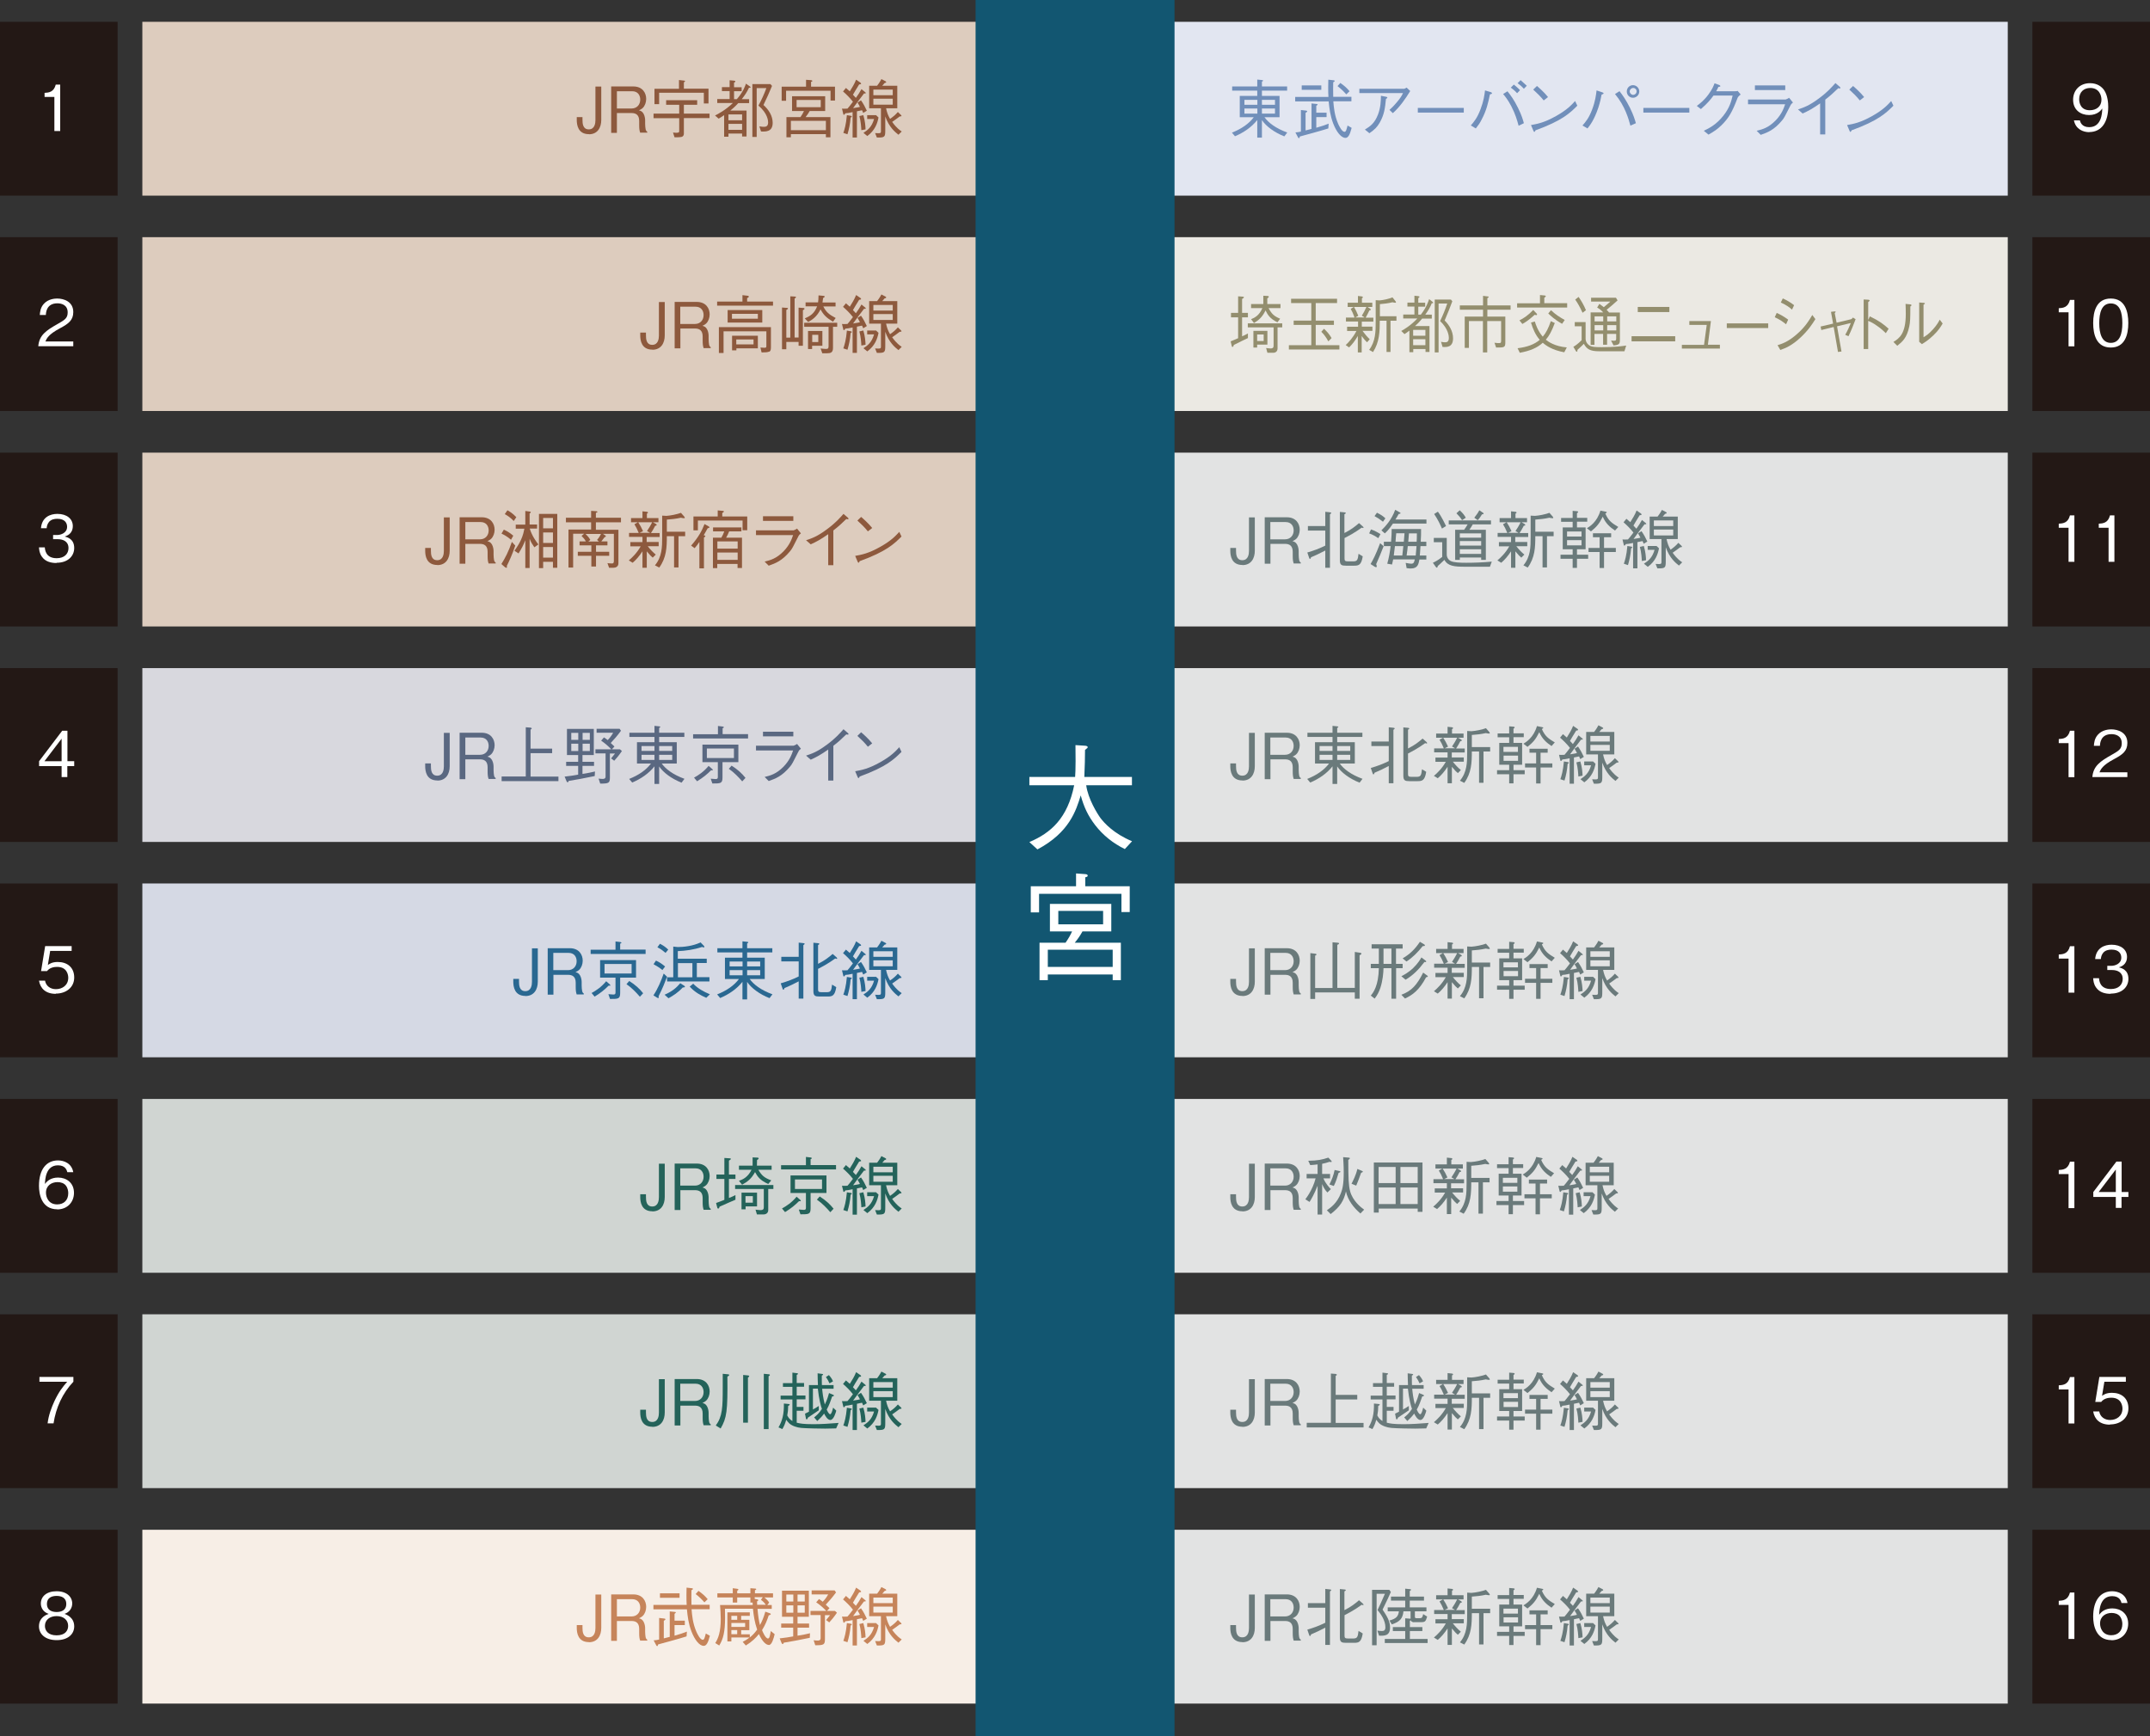<?xml version="1.0" encoding="UTF-8"?>
<svg id="_レイヤー_2" data-name="レイヤー 2" xmlns="http://www.w3.org/2000/svg" viewBox="0 0 184.26 148.83">
  <rect x="0" y="0" width="184.26" height="148.83" fill="#333333" stroke="none"/>
  <defs>
    <style>
      .cls-1 {
        fill: #c6845a;
      }

      .cls-2 {
        fill: #231815;
      }

      .cls-3 {
        fill: #6a7a7b;
      }

      .cls-4 {
        fill: #d8d8de;
      }

      .cls-5 {
        fill: #fff;
      }

      .cls-6 {
        fill: #e2e6f1;
      }

      .cls-7 {
        fill: #24635a;
      }

      .cls-8 {
        fill: #f7eee6;
      }

      .cls-9 {
        fill: #ddccbe;
      }

      .cls-10 {
        fill: #8d593d;
      }

      .cls-11 {
        fill: #938e6e;
      }

      .cls-12 {
        fill: #5a6881;
      }

      .cls-13 {
        fill: #e2e3e3;
      }

      .cls-14 {
        fill: #d5d9e4;
      }

      .cls-15 {
        fill: #ebe9e3;
      }

      .cls-16 {
        fill: #2a6891;
      }

      .cls-17 {
        fill: #d0d5d2;
      }

      .cls-18 {
        fill: #125671;
      }

      .cls-19 {
        fill: #718fba;
      }
    </style>
  </defs>
  <g id="_レイヤー_1-2" data-name="レイヤー 1">
    <g>
      <g>
        <rect class="cls-2" y="1.87" width="10.08" height="14.9"/>
        <rect class="cls-9" x="12.2" y="1.87" width="78.88" height="14.9"/>
        <rect class="cls-6" x="93.19" y="1.87" width="78.88" height="14.9"/>
        <rect class="cls-2" x="174.18" y="1.87" width="10.08" height="14.9"/>
      </g>
      <path class="cls-5" d="M4.66,11.22v-2.91h-.84v-.35c.35-.02.79-.05.96-.71h.38v3.98h-.5Z"/>
      <path class="cls-5" d="M179.06,11.33c-.54,0-1.17-.26-1.32-1.01h.51c.04.15.16.58.8.58,1.05,0,1.11-1.19,1.12-1.6-.1.14-.4.56-1.13.56s-1.37-.44-1.37-1.31c0-.8.56-1.42,1.45-1.42.63,0,1.01.31,1.21.6.31.45.35,1.13.35,1.43,0,1.25-.54,2.16-1.63,2.16ZM179.14,7.54c-.55,0-.95.35-.95.96,0,.34.14.95.91.95.57,0,1-.33,1-.9,0-.38-.2-1.01-.96-1.01Z"/>
      <g>
        <path class="cls-10" d="M50.47,11.5c-.94,0-1.04-.8-1.04-1.22v-.24h.49v.22c0,.33.03.83.54.83s.57-.53.57-.79v-2.88h.5v2.86c0,.66-.32,1.23-1.06,1.23Z"/>
        <path class="cls-10" d="M54.87,11.39c-.07-.2-.09-.35-.09-.68v-.34c0-.54-.3-.68-.66-.68h-1.25v1.7h-.49v-3.98h1.89c.81,0,1.11.57,1.11,1.07,0,.29-.11.6-.3.78-.11.1-.22.15-.32.2.15.04.27.08.39.28.12.21.14.46.14.58v.29c0,.17.02.35.04.46.03.13.06.17.14.22v.08h-.59ZM54.18,7.82h-1.31v1.48h1.26c.46,0,.74-.34.74-.76,0-.38-.21-.72-.69-.72Z"/>
        <path class="cls-10" d="M56.01,10.12v-.38h2.2v-.76h-1.12v-.39h2.66v.39h-1.14v.76h2.2v.38h-2.2v1.35c0,.11-.06.25-.23.27-.14.03-.42.03-.57.03l-.13-.41c.16.02.26.02.27.02.19,0,.26-.02.26-.13v-1.12h-2.2ZM56.49,7.97v.96h-.4v-1.32h2.1v-.75l.44.05c.08.01.08.04.08.05,0,.03-.01.03-.1.1v.54h2.11v1.27h-.4v-.92h-3.84Z"/>
        <path class="cls-10" d="M63.98,9.48v2.22h-.38v-.25h-1.17v.27h-.37v-1.85c-.19.13-.28.19-.47.3l-.31-.27c.23-.11.9-.46,1.53-1.07h-1.34v-.34h1.06v-.68h-.66v-.34h.66v-.59l.34.03c.1.01.15.02.15.07,0,.05-.07.09-.11.1v.4h.65v.34h-.65v.68h.24c.56-.65.71-1.13.78-1.33l.34.24s.06.04.06.07c0,.05-.08.05-.14.04-.17.37-.36.65-.62.98h.63v.34h-.93c-.29.32-.52.51-.68.64h1.39ZM63.6,10.31v-.5h-1.17v.5h1.17ZM63.6,11.13v-.51h-1.17v.51h1.17ZM66.17,7.35c-.25.6-.43,1.02-.74,1.65.45.4.79.93.79,1.53,0,.78-.6.76-1,.74l-.14-.44c.18.03.28.04.37.04.14,0,.38,0,.38-.38,0-.14-.04-.77-.83-1.44.28-.52.48-.96.68-1.5h-.83v4.19h-.37v-4.53h1.55l.12.14Z"/>
        <path class="cls-10" d="M71.18,8.62v-.84h-3.81v.86h-.38v-1.21h2.09v-.59l.43.03s.11.02.11.07c0,.04-.04.06-.11.08v.41h2.05v1.19h-.38ZM70.78,11.77v-.27h-3v.27h-.38v-1.73h1.2c.16-.23.22-.35.3-.52h-1.02v-1.27h2.84v1.27h-1.33c-.1.17-.17.29-.35.52h2.13v1.73h-.38ZM70.78,10.36h-3v.8h3v-.8ZM70.34,8.57h-2.07v.62h2.07v-.62Z"/>
        <path class="cls-10" d="M72.5,7.54c.11.09.17.14.33.29.2-.32.4-.64.54-1l.38.26s.05.06.05.08c0,.04-.04.05-.17.07-.25.4-.43.7-.53.88.02.02.17.18.25.27.19-.26.34-.49.48-.75l.33.27s.04.04.04.06c0,.05-.08.05-.15.04-.32.41-.68.9-.94,1.26.44-.07.48-.08.59-.11-.07-.14-.11-.21-.21-.37l.3-.19c.22.32.35.57.5.89l-.31.19s-.07-.15-.1-.23c-.07.02-.38.08-.44.09v2.25h-.37v-2.18c-.31.07-.47.09-.62.1-.05.08-.09.13-.13.13-.03,0-.04-.03-.05-.07l-.11-.46c.07.01.09.01.19.01s.19,0,.28-.01c.08-.09.23-.26.47-.59-.29-.37-.62-.68-.85-.88l.24-.29ZM72.28,11.38c.09-.25.23-.7.3-1.51l.35.06s.07.01.07.06c0,.03-.02.04-.1.09-.05.59-.14.99-.27,1.43l-.36-.12ZM73.99,9.87c.15.51.18.91.19,1.22l-.36.07c-.01-.19-.04-.77-.17-1.21l.34-.08ZM75.08,9.87l.21.2c-.09.48-.29,1.1-.96,1.59l-.33-.27c.37-.25.71-.49.91-1.19h-.59v-.33h.77ZM75.94,9.29c.08.36.16.59.34.9.3-.21.47-.36.67-.59l.27.26s.04.04.04.07c0,.04-.03.05-.15.05-.18.13-.46.35-.65.47.39.54.67.72.82.82l-.28.28c-.29-.23-.81-.65-1.13-1.57v1.19c0,.58-.04.63-.72.62l-.15-.38c.2.01.22.01.29.01.2,0,.21-.05.21-.18v-1.96h-1.01v-1.93h.68c.21-.27.32-.47.37-.57l.36.19s.05.03.05.07c0,.04-.06.06-.14.08-.05.07-.16.18-.2.23h1.29v1.93h-.95ZM76.51,7.68h-1.66v.48h1.66v-.48ZM76.51,8.46h-1.66v.51h1.66v-.51Z"/>
      </g>
      <g>
        <path class="cls-19" d="M110.07,11.69c-.88-.35-1.55-.86-1.92-1.39v1.5h-.4v-1.51c-.5.63-1.18,1.08-1.91,1.39l-.26-.31c.83-.33,1.46-.77,1.87-1.32h-1.2v-1.83h1.5v-.45h-2.15v-.36h2.15v-.59l.39.04s.11.01.11.05c0,.04-.04.05-.1.09v.41h2.16v.36h-2.16v.45h1.51v1.83h-1.29c.33.46.96.95,1.95,1.31l-.25.33ZM107.76,8.56h-1.11v.42h1.11v-.42ZM107.76,9.3h-1.11v.44h1.11v-.44ZM109.27,8.56h-1.12v.42h1.12v-.42ZM109.27,9.3h-1.12v.44h1.12v-.44Z"/>
        <path class="cls-19" d="M114.27,8.7c.04.47.09,1.18.42,1.93.08.17.31.67.54.67.13,0,.17-.2.26-.54l.35.2c-.16.62-.31.86-.53.86-.37,0-.77-.51-1.05-1.23-.26-.69-.33-1.29-.39-1.9h-2.87v-.38h2.85c-.02-.33-.02-.5-.02-.86,0-.1.01-.53.01-.62l.45.05s.1.02.1.05c0,.05-.07.09-.13.12-.01.33-.01.77,0,1.25h1.56v.38h-1.54ZM112.41,8.87l.4.04c.05,0,.11.01.11.05s-.07.08-.11.11v.59h.88v.38h-.88v.91c.52-.15.7-.21,1.06-.35l-.03.41c-.73.23-1.81.52-2.44.69-.03.12-.03.14-.08.14-.04,0-.07-.05-.08-.07l-.22-.42c.13,0,.34-.04.47-.07v-1.85l.44.05s.1.01.1.06c0,.06-.09.1-.14.13v1.51c.15-.04.36-.09.51-.13v-2.2ZM111.56,7.32h1.68v.38h-1.68v-.38ZM114.87,7.11c.33.23.55.42.79.71l-.28.27c-.23-.26-.42-.45-.75-.71l.24-.27Z"/>
        <path class="cls-19" d="M116.5,7.99v-.38h3.85s.12-.04.2-.1l.31.29c-.42.69-.89,1.36-1.49,1.9l-.29-.28c.12-.11.29-.25.62-.64.35-.41.44-.59.54-.8h-3.73ZM116.97,11.11c.45-.28.83-.52,1.13-1.3.23-.61.24-1.14.25-1.6l.47.09c.05.01.08.04.08.07,0,.03-.01.04-.12.11-.08.79-.14,1.34-.54,2.04-.23.39-.41.57-.88.9l-.38-.31Z"/>
        <path class="cls-19" d="M121.51,9.65v-.4h3.94v.4h-3.94Z"/>
        <path class="cls-19" d="M126.05,10.76c.27-.32.56-.65.84-1.41.26-.68.33-1.19.38-1.6l.47.14s.13.04.13.1c0,.06-.09.08-.18.1-.15.73-.29,1.36-.7,2.14-.17.34-.29.5-.51.78l-.43-.26ZM129.19,7.82c.27.34.56.72.91,1.43.32.65.42,1.02.5,1.31l-.45.22c-.13-.47-.27-.98-.63-1.68-.31-.58-.53-.84-.7-1.04l.38-.24ZM130.02,7.99c-.18-.21-.44-.41-.54-.48l.26-.26s.34.27.53.48l-.25.26ZM130.6,7.61c-.17-.2-.42-.4-.54-.48l.26-.26c.16.14.36.32.53.48l-.25.26Z"/>
        <path class="cls-19" d="M135.17,9.07c-.61.61-1.28,1.27-3.57,2.1,0,.01-.07.14-.1.14-.04,0-.07-.07-.1-.14l-.19-.45c.54-.1,1.13-.2,2.14-.77.95-.53,1.33-.95,1.64-1.29l.19.4ZM132.3,8.61c-.27-.34-.58-.64-.9-.93l.32-.31c.17.14.63.55.95.95l-.36.28Z"/>
        <path class="cls-19" d="M135.62,10.76c.27-.31.56-.64.84-1.4.26-.69.32-1.2.37-1.61l.48.16c.08.03.12.05.12.09,0,.05-.07.08-.17.11-.05.3-.13.65-.28,1.12-.35,1.04-.71,1.51-.93,1.78l-.44-.26ZM138.8,7.82c.26.34.54.72.89,1.42.32.65.42,1.02.51,1.32l-.47.21c-.15-.55-.45-1.67-1.32-2.71l.38-.24ZM139.42,7.84c0-.31.24-.54.53-.54s.54.24.54.54-.25.54-.54.54-.53-.23-.53-.54ZM140.26,7.83c0-.17-.13-.29-.29-.29s-.3.14-.3.29c0,.17.15.3.29.3.16,0,.3-.12.3-.3Z"/>
        <path class="cls-19" d="M140.84,9.65v-.4h3.94v.4h-3.94Z"/>
        <path class="cls-19" d="M148.72,7.82c.08,0,.12,0,.2-.03l.26.31c-.21.17-.24.23-.28.33-.45,1.18-.74,1.69-1.37,2.31-.37.36-.64.53-1.11.8l-.4-.33c.48-.23,1.05-.52,1.65-1.26.57-.71.71-1.29.82-1.76h-1.64c-.24.33-.49.65-1.08,1.16l-.35-.27c.3-.23.63-.48,1.01-1,.33-.45.43-.73.51-.94l.39.14c.1.04.11.09.11.1,0,.05-.07.06-.17.07-.05.12-.11.23-.19.37h1.66Z"/>
        <path class="cls-19" d="M149.81,8.93v-.4h3.22s.19-.06.3-.15l.33.41c-.13.11-.15.13-.19.2-.51,1.01-.57,1.13-.74,1.33-.69.83-1.24,1.03-1.83,1.24l-.35-.35c.49-.12,1-.25,1.62-.88.53-.55.7-1.04.82-1.39h-3.18ZM153,7.72h-2.6v-.4h2.6v.4Z"/>
        <path class="cls-19" d="M155.99,11.51v-2.65c-.64.45-1.03.66-1.5.87l-.4-.35c.48-.16.95-.31,1.79-.94.76-.56,1.13-1,1.42-1.32l.37.32s.06.05.06.1c0,.02,0,.04-.06.04-.04,0-.06,0-.13-.02-.46.44-.61.59-1.11.98v2.98h-.44Z"/>
        <path class="cls-19" d="M162.26,9.07c-.61.61-1.28,1.27-3.57,2.1,0,.01-.07.14-.1.14-.04,0-.07-.07-.1-.14l-.19-.45c.54-.1,1.13-.2,2.14-.77.95-.53,1.33-.95,1.64-1.29l.19.4ZM159.39,8.61c-.27-.34-.58-.64-.9-.93l.32-.31c.17.14.63.55.95.95l-.36.28Z"/>
      </g>
      <rect class="cls-2" y="20.33" width="10.08" height="14.9"/>
      <rect class="cls-9" x="12.2" y="20.33" width="78.88" height="14.9"/>
      <rect class="cls-15" x="93.19" y="20.33" width="78.88" height="14.9"/>
      <rect class="cls-2" x="174.18" y="20.33" width="10.08" height="14.9"/>
      <path class="cls-5" d="M3.28,29.68c.08-.95.67-1.35,1.66-1.91.59-.34.86-.48.86-.99,0-.63-.51-.78-.88-.78-.94,0-.98.79-.99,1h-.52c.02-.23.04-.62.35-.96.38-.42.95-.45,1.14-.45.57,0,1.38.26,1.38,1.16,0,.7-.41,1-1.14,1.39-1,.53-1.14.88-1.25,1.13h2.39v.41h-3.01Z"/>
      <g>
        <path class="cls-5" d="M177.28,29.68v-2.91h-.84v-.35c.35-.02.79-.05.96-.71h.38v3.98h-.5Z"/>
        <path class="cls-5" d="M180.9,29.79c-1.22,0-1.51-1.09-1.51-2.1s.29-2.1,1.51-2.1,1.5,1.11,1.5,2.1-.28,2.1-1.5,2.1ZM180.9,26.01c-.78,0-.99.79-.99,1.69s.23,1.69.99,1.69.99-.76.99-1.69-.22-1.69-.99-1.69Z"/>
      </g>
      <g>
        <path class="cls-10" d="M55.91,29.97c-.94,0-1.04-.8-1.04-1.22v-.24h.49v.22c0,.33.03.83.54.83s.57-.53.57-.79v-2.88h.5v2.86c0,.66-.32,1.23-1.06,1.23Z"/>
        <path class="cls-10" d="M60.31,29.86c-.07-.2-.09-.35-.09-.68v-.34c0-.54-.3-.68-.66-.68h-1.25v1.7h-.49v-3.98h1.89c.81,0,1.11.57,1.11,1.07,0,.29-.11.6-.3.78-.11.1-.22.15-.32.2.15.04.27.08.39.28.12.21.14.46.14.58v.29c0,.17.02.35.04.46.03.13.06.17.14.22v.08h-.59ZM59.61,26.29h-1.31v1.48h1.26c.46,0,.74-.34.74-.76,0-.38-.21-.72-.69-.72Z"/>
        <path class="cls-10" d="M61.46,26.2v-.35h2.17v-.55l.44.05s.11.02.11.07c0,.05-.04.07-.15.14v.29h2.22v.35h-4.8ZM65.91,30.14c-.13.06-.31.07-.64.07l-.1-.42c.12,0,.28.02.34.02.17,0,.17-.04.17-.21v-1.2h-3.67v1.86h-.4v-2.22h4.46v1.67c0,.21,0,.37-.16.45ZM62.36,27.65v-1.07h2.97v1.07h-2.97ZM64.95,26.9h-2.22v.42h2.22v-.42ZM63.11,29.86v.17h-.37v-1.25h2.21v1.08h-1.84ZM64.58,29.1h-1.48v.42h1.48v-.42Z"/>
        <path class="cls-10" d="M68.81,26.61v3.03h-.37v-.33h-1.05v.63h-.37v-3.58l.38.03c.05,0,.13,0,.13.05,0,.06-.09.1-.14.13v2.37h.34v-3.54l.38.02s.11.01.11.05c0,.05-.07.09-.12.12v3.34h.34v-2.56l.4.03c.07,0,.11.02.11.06,0,.05-.05.09-.14.13ZM71.39,28.01v1.81c0,.4-.2.46-.49.46h-.43l-.14-.41c.15.02.32.04.46.04.18,0,.22-.06.22-.23v-1.67h-2.09v-.34h2.83v.34h-.35ZM71.38,27.57c-.57-.34-.8-.58-1.06-1.05-.31.64-.75.92-1.06,1.08l-.29-.31c.46-.19.81-.4,1.06-1.03h-.99v-.34h1.07c.02-.16.04-.29.04-.6l.42.04s.11.01.11.06-.06.08-.14.13c-.02.14-.02.16-.05.38h1.12v.34h-1.05c.23.46.47.68,1.06.99l-.24.33ZM69.6,29.65v.27h-.35v-1.55h1.23v1.27h-.88ZM70.13,28.7h-.52v.62h.52v-.62Z"/>
        <path class="cls-10" d="M72.5,26c.11.09.17.14.33.29.2-.32.4-.64.54-1l.38.26s.05.06.05.08c0,.04-.04.05-.17.07-.25.4-.43.7-.53.88.02.02.17.18.25.27.19-.26.34-.49.48-.75l.33.27s.04.04.04.06c0,.05-.08.05-.15.04-.32.41-.68.9-.94,1.26.44-.07.48-.08.59-.11-.07-.14-.11-.21-.21-.37l.3-.19c.22.32.35.57.5.89l-.31.19s-.07-.15-.1-.23c-.07.02-.38.08-.44.09v2.25h-.37v-2.18c-.31.07-.47.09-.62.1-.05.08-.09.13-.13.13-.03,0-.04-.03-.05-.07l-.11-.46c.07.01.09.01.19.01s.19,0,.28-.01c.08-.09.23-.26.47-.59-.29-.37-.62-.68-.85-.88l.24-.29ZM72.28,29.85c.09-.25.23-.7.3-1.51l.35.06s.07.01.07.06c0,.03-.02.04-.1.09-.05.59-.14.99-.27,1.43l-.36-.12ZM73.99,28.33c.15.51.18.91.19,1.22l-.36.07c-.01-.19-.04-.77-.17-1.21l.34-.08ZM75.08,28.33l.21.2c-.09.48-.29,1.1-.96,1.59l-.33-.27c.37-.25.71-.49.91-1.19h-.59v-.33h.77ZM75.94,27.75c.08.36.16.59.34.9.3-.21.47-.36.67-.59l.27.26s.04.04.04.07c0,.04-.03.05-.15.05-.18.13-.46.35-.65.47.39.54.67.72.82.82l-.28.28c-.29-.23-.81-.65-1.13-1.57v1.19c0,.58-.04.63-.72.62l-.15-.38c.2.01.22.01.29.01.2,0,.21-.05.21-.18v-1.96h-1.01v-1.93h.68c.21-.27.32-.47.37-.57l.36.19s.05.03.05.07c0,.04-.06.06-.14.08-.05.07-.16.18-.2.23h1.29v1.93h-.95ZM76.51,26.14h-1.66v.48h1.66v-.48ZM76.51,26.92h-1.66v.51h1.66v-.51Z"/>
      </g>
      <g>
        <path class="cls-11" d="M105.74,29.58c-.02.07-.05.16-.11.16-.04,0-.06-.04-.07-.09l-.09-.39c.28-.11.32-.13.64-.27v-1.79h-.61v-.38h.61v-1.42l.41.03c.05,0,.09.03.09.06,0,.03-.1.1-.16.14v1.19h.5v.38h-.5v1.63c.14-.06.36-.16.5-.25v.4c-.13.06-.66.31-1.21.59ZM109.49,28.06v1.8c0,.27-.18.38-.37.38h-.5l-.11-.41s.29.04.37.04c.27,0,.27-.13.27-.3v-1.51h-2.21v-.34h2.95v.34h-.4ZM108.72,26.41c.26.49.46.69.99.91l-.23.31c-.67-.33-.84-.66-1.02-1.02-.28.58-.58.83-.99,1.08l-.25-.33c.31-.12.7-.32.97-.95h-.97v-.35h1.05v-.71l.37.02c.06,0,.1.03.1.07s-.06.1-.13.14c0,.32,0,.36,0,.48h1.13v.35h-1.02ZM107.74,29.53v.26h-.32v-1.43h1.2v1.18h-.88ZM108.3,28.67h-.56v.56h.56v-.56Z"/>
        <path class="cls-11" d="M110.46,29.96v-.37h1.92v-1.74h-1.51v-.37h1.51v-1.5h-1.73v-.37h3.94v.37h-1.83v1.5h1.56v.37h-1.56v1.74h2.03v.37h-4.34ZM113.84,29.26c-.16-.3-.36-.59-.6-.82l.23-.26c.28.26.47.49.65.8l-.28.28Z"/>
        <path class="cls-11" d="M116.7,28h.92v.36h-.85c.21.29.4.51.62.72l-.23.26c-.11-.1-.23-.22-.46-.54v1.41h-.33v-1.41c-.27.45-.47.71-.75.98l-.29-.2c.27-.26.62-.63.92-1.21h-.8v-.36h.94v-.45h-1.04v-.34h.74c-.13-.36-.21-.53-.33-.74l.26-.17h-.52v-.36h.88v-.58l.34.04s.08.01.08.07c0,.04-.02.05-.08.09v.38h.89v.36h-.42l.21.13s.08.05.08.1-.04.05-.12.07c-.12.26-.21.42-.32.62h.66v.34h-.99v.45ZM116.95,27.21l-.24-.15c.13-.21.26-.44.4-.75h-1.07c.13.21.26.48.37.76l-.26.14h.8ZM118.25,27.49c0,.95-.03,1.84-.58,2.69l-.33-.19c.55-.73.56-1.57.56-2.41v-1.85l.33.02c.09,0,.45-.06.56-.09.27-.06.43-.12.55-.17l.25.32s.05.07.05.09c0,.05-.04.05-.05.05-.07,0-.17-.02-.25-.04-.4.1-.73.13-1.08.16v1.04h1.42v.38h-.51v2.68h-.34v-2.68h-.56Z"/>
        <path class="cls-11" d="M122.51,27.95v2.22h-.34v-.25h-1.05v.27h-.33v-1.85c-.17.13-.25.19-.42.3l-.28-.27c.21-.11.81-.46,1.38-1.07h-1.21v-.34h.96v-.68h-.6v-.34h.6v-.59l.3.03c.09.01.13.02.13.07,0,.05-.06.09-.1.1v.4h.59v.34h-.59v.68h.22c.5-.65.64-1.13.71-1.33l.3.24s.05.04.05.07c0,.05-.07.05-.12.04-.15.37-.32.65-.56.98h.56v.34h-.83c-.26.32-.46.51-.61.64h1.25ZM122.16,28.78v-.5h-1.05v.5h1.05ZM122.16,29.59v-.51h-1.05v.51h1.05ZM124.47,25.82c-.22.6-.39,1.02-.66,1.65.4.4.72.93.72,1.53,0,.78-.54.76-.9.74l-.13-.44c.16.03.25.04.33.04.13,0,.34,0,.34-.38,0-.14-.04-.77-.75-1.44.25-.52.43-.96.61-1.5h-.74v4.19h-.33v-4.53h1.39l.11.14Z"/>
        <path class="cls-11" d="M125.54,27.14h1.56v-.59h-1.99v-.37h1.99v-.82l.4.05s.09.01.09.04c0,.03-.03.06-.12.11v.62h1.99v.37h-1.99v.59h1.54v2.18c0,.47-.07.47-.79.47l-.14-.41c.21.03.34.03.38.03.19,0,.19-.05.19-.27v-1.62h-1.19v2.69h-.37v-2.69h-1.2v2.3h-.36v-2.68Z"/>
        <path class="cls-11" d="M130.02,26.37v-.37h1.96v-.71l.42.04s.08.03.08.05c0,.05-.05.09-.13.14v.47h1.96v.37h-4.3ZM134.07,30.2c-1.04-.19-1.58-.58-1.85-.82-.47.43-1.06.69-1.97.86l-.19-.39c.83-.1,1.45-.33,1.9-.72-.36-.41-.59-.93-.75-1.48l.33-.09c.08.27.26.81.68,1.3.29-.34.49-.74.69-1.33l.34.16c-.27.72-.49,1.11-.77,1.43.18.15.77.58,1.8.66l-.22.42ZM131.68,27.02s-.11-.02-.15-.04c-.52.47-.82.66-1.06.79l-.25-.31c.38-.19.73-.42,1.18-.89l.27.28c.05.05.06.08.06.11s-.02.05-.06.05ZM133.88,27.76c-.67-.38-.99-.7-1.19-.89l.23-.28c.42.39.74.59,1.18.84l-.22.32Z"/>
        <path class="cls-11" d="M139.22,30.11h-2.17c-.78,0-1.07-.19-1.31-.64-.1.1-.27.28-.55.52,0,.08,0,.16-.06.16-.03,0-.06-.03-.08-.07l-.21-.35c.2-.12.41-.27.71-.57v-1.19h-.59v-.36h.93v1.43c0,.31.23.54.42.62.17.07.35.1.96.1,1.16,0,1.76-.09,2.1-.14l-.15.48ZM135.63,26.81c-.24-.52-.42-.83-.63-1.13l.29-.23c.22.32.43.66.63,1.14l-.29.22ZM138.28,29.6l-.21-.41c.14.01.21.02.25.02.19,0,.19-.08.19-.23v-.36h-.78v.93h-.34v-.93h-.74v.94h-.33v-2.78h1.08c-.14-.15-.26-.27-.52-.42l.19-.31c.11.07.11.08.38.28.35-.29.39-.33.56-.48h-1.65v-.33h2.13l.14.23c-.38.34-.58.52-.94.81.13.12.18.19.21.23h.93v2.31c0,.38-.05.47-.57.51ZM137.4,27.12h-.74v.43h.74v-.43ZM137.4,27.87h-.74v.45h.74v-.45ZM138.52,27.12h-.78v.43h.78v-.43ZM138.52,27.87h-.78v.45h.78v-.45Z"/>
        <path class="cls-11" d="M139.83,28.82h3.74v.44h-3.74v-.44ZM140.36,26.75v-.44h2.71v.44h-2.71Z"/>
        <path class="cls-11" d="M147.4,29.56v.32h-3.26v-.32h1.9l.23-1.71h-1.49v-.33h1.85l-.26,2.03h1.03Z"/>
        <path class="cls-11" d="M147.99,28.12v-.4h3.55v.4h-3.55Z"/>
        <path class="cls-11" d="M152.26,26.82c.26.11.65.32.99.58l-.18.4c-.28-.23-.51-.39-.97-.61l.17-.37ZM155.58,27.36c-.27.43-.61.96-1.3,1.6-.74.68-1.24.87-1.7,1.04l-.24-.41c.38-.12.86-.27,1.57-.87.77-.65,1.11-1.22,1.41-1.72l.26.35ZM152.79,25.58c.29.13.65.33.97.58l-.18.38c-.22-.19-.44-.37-.96-.61l.17-.35Z"/>
        <path class="cls-11" d="M158.64,27.36s.08-.02.16-.14l.23.14c-.19.5-.38.99-.61,1.46l-.28-.12c.19-.33.37-.74.48-1.01l-1.18.28.38,2.16-.3.04-.37-2.14-1.06.26-.06-.3,1.07-.25-.18-1.01.24-.03c.12-.01.16-.01.16.03,0,.02-.07.1-.08.11l.16.82,1.26-.3Z"/>
        <path class="cls-11" d="M160.25,27.12c.83.4,1.16.66,1.61,1.06l-.24.38c-.15-.14-.33-.33-.67-.57-.39-.29-.62-.39-.84-.49v2.42h-.39v-4.25l.37.02s.14,0,.14.08c0,.03-.04.06-.12.12v1.54l.14-.31Z"/>
        <path class="cls-11" d="M162.27,29.31c.5-.31,1.06-.69,1.06-2.4,0-.33-.01-.65-.02-.86l.4.04s.11.01.11.07c0,.03,0,.04-.1.11,0,1.02-.01,1.33-.09,1.71-.21,1-.6,1.32-1.03,1.66l-.32-.32ZM164.49,25.93l.39.03s.09.02.09.05-.01.04-.12.11v2.79c.22-.14.46-.28.83-.7.33-.37.46-.62.56-.81l.25.33c-.16.27-.34.58-.8,1.02-.45.43-.74.6-.98.75l-.23-.2v-3.39Z"/>
      </g>
      <rect class="cls-2" y="38.8" width="10.08" height="14.9"/>
      <rect class="cls-9" x="12.2" y="38.8" width="78.88" height="14.9"/>
      <rect class="cls-13" x="93.19" y="38.8" width="78.88" height="14.9"/>
      <rect class="cls-2" x="174.18" y="38.8" width="10.08" height="14.9"/>
      <path class="cls-5" d="M4.84,48.26c-.46,0-.95-.11-1.25-.54-.22-.31-.23-.59-.25-.8h.5c.02.21.07.93,1.02.93.67,0,1.01-.39,1.01-.87,0-.58-.48-.76-.9-.76h-.42v-.36h.35c.3,0,.85-.17.85-.7,0-.31-.17-.69-.84-.69-.26,0-.53.06-.71.27-.16.2-.19.39-.2.54h-.49c.08-.96.8-1.23,1.41-1.23.8,0,1.32.42,1.32,1.04,0,.68-.52.84-.69.9.22.06.81.21.81.98,0,.71-.55,1.27-1.51,1.27Z"/>
      <g>
        <path class="cls-5" d="M177.28,48.15v-2.91h-.84v-.35c.35-.02.79-.05.96-.71h.38v3.98h-.5Z"/>
        <path class="cls-5" d="M180.71,48.15v-2.91h-.84v-.35c.35-.02.79-.05.96-.71h.38v3.98h-.5Z"/>
      </g>
      <g>
        <path class="cls-10" d="M37.48,48.43c-.94,0-1.04-.8-1.04-1.22v-.24h.49v.22c0,.33.03.83.54.83s.57-.53.57-.79v-2.88h.5v2.86c0,.66-.32,1.23-1.06,1.23Z"/>
        <path class="cls-10" d="M41.88,48.32c-.07-.2-.09-.35-.09-.68v-.34c0-.54-.3-.68-.66-.68h-1.25v1.7h-.49v-3.98h1.89c.81,0,1.11.57,1.11,1.07,0,.29-.11.6-.3.78-.11.1-.22.15-.32.2.15.04.27.08.39.28.12.21.14.46.14.58v.29c0,.17.02.35.04.46.03.13.06.17.14.22v.08h-.59ZM41.19,44.75h-1.31v1.48h1.26c.46,0,.74-.34.74-.76,0-.38-.21-.72-.69-.72Z"/>
        <path class="cls-10" d="M43.43,48.49c.02.07.02.08.02.1,0,.04-.01.08-.05.08-.02,0-.07-.01-.12-.05l-.31-.27c.33-.53.61-1.06.9-1.9l.29.32c-.26.77-.51,1.31-.72,1.73ZM43.8,46.27c-.35-.3-.6-.42-.82-.53l.2-.34c.26.12.48.24.81.52l-.19.34ZM44.03,44.66c-.32-.33-.54-.46-.77-.59l.23-.33c.2.11.44.26.76.59l-.22.33ZM45.8,46.92c-.23-.34-.26-.38-.41-.74v2.51h-.37v-2.38c-.21.51-.28.64-.58,1.13l-.35-.23c.23-.34.68-.94.83-1.8l.02-.09h-.74v-.35h.82v-1.17l.37.05c.06,0,.1.03.1.06,0,.03-.03.05-.1.11v.94h.64v.35h-.63c.19.62.55,1.11.74,1.36l-.34.24ZM47.39,48.67v-.51h-.84v.54h-.36v-4.65h1.57v4.62h-.37ZM47.39,44.4h-.84v.89h.84v-.89ZM47.39,45.64h-.84v.9h.84v-.9ZM47.39,46.89h-.84v.91h.84v-.91Z"/>
        <path class="cls-10" d="M51.07,44.79v.62h1.93v2.87c0,.31-.25.39-.45.39h-.35l-.14-.4c.11.01.21.03.36.03.12,0,.19-.02.19-.2v-2.34h-.94l.22.15s.04.04.04.05c0,.05-.08.08-.12.09-.08.1-.15.21-.28.36h.53v.34h-.98v.55h1.13v.34h-1.13v.92h-.4v-.92h-1.16v-.34h1.16v-.55h-1.01v-.34h.54c-.1-.19-.2-.3-.37-.47l.22-.19h-.94v2.9h-.4v-3.26h1.94v-.62h-2.16v-.39h2.16v-.59l.44.03s.1.01.1.06c0,.04-.03.05-.13.08v.42h2.15v.39h-2.15ZM50.18,45.77c.24.23.33.36.41.51l-.17.14h.91l-.16-.14c.07-.08.17-.19.34-.51h-1.33Z"/>
        <path class="cls-10" d="M55.43,46.46h1.02v.36h-.94c.23.29.44.51.69.72l-.26.26c-.12-.1-.25-.22-.51-.54v1.41h-.37v-1.41c-.3.45-.53.71-.84.98l-.33-.2c.3-.26.69-.63,1.02-1.21h-.89v-.36h1.04v-.45h-1.15v-.34h.83c-.15-.36-.24-.53-.37-.74l.29-.17h-.58v-.36h.98v-.58l.38.04s.09.01.09.07c0,.04-.02.05-.09.09v.38h.99v.36h-.47l.23.13s.09.05.09.1-.04.05-.13.07c-.13.26-.23.42-.36.62h.74v.34h-1.11v.45ZM55.71,45.67l-.26-.15c.14-.21.29-.44.44-.75h-1.19c.14.21.29.48.41.76l-.29.14h.89ZM57.15,45.96c0,.95-.03,1.84-.65,2.69l-.37-.19c.61-.73.62-1.57.62-2.41v-1.85l.37.02c.1,0,.5-.06.62-.09.3-.06.48-.12.62-.17l.28.32s.05.07.05.09c0,.05-.04.05-.06.05-.08,0-.19-.02-.28-.04-.45.1-.81.13-1.2.16v1.04h1.57v.38h-.57v2.68h-.38v-2.68h-.63Z"/>
        <path class="cls-10" d="M59.23,46.77c.62-.71.92-1.26,1.15-1.85l.33.19c.07.04.09.05.09.09,0,.05-.07.07-.15.08-.15.28-.2.35-.34.6.07.02.14.03.14.08,0,.03-.01.04-.12.12v2.64h-.39v-2.27c-.16.24-.26.37-.41.54l-.3-.22ZM61.51,43.75l.41.04c.05,0,.12.01.12.05,0,.03-.02.05-.04.06-.03.02-.08.06-.1.08v.29h2.14v1.18h-.4v-.83h-3.83v.84h-.38v-1.19h2.08v-.52ZM61.47,48.7h-.37v-2.61h.72c.11-.19.18-.33.25-.54h-.96v-.34h2.43v.34h-1.05c-.09.22-.15.35-.26.54h1.36v2.6h-.38v-.35h-1.74v.37ZM63.22,47.03v-.62h-1.74v.62h1.74ZM63.22,47.99v-.63h-1.74v.63h1.74Z"/>
        <path class="cls-10" d="M64.79,45.86v-.4h3.22s.19-.06.3-.15l.33.41c-.13.11-.15.13-.19.2-.51,1.01-.57,1.13-.74,1.33-.69.83-1.24,1.03-1.83,1.24l-.35-.35c.49-.12,1-.25,1.62-.88.53-.55.7-1.04.82-1.39h-3.18ZM67.99,44.65h-2.6v-.4h2.6v.4Z"/>
        <path class="cls-10" d="M70.98,48.44v-2.65c-.64.45-1.03.66-1.5.87l-.4-.35c.48-.16.95-.31,1.79-.94.76-.56,1.13-1,1.42-1.32l.37.32s.06.05.06.1c0,.02,0,.04-.06.04-.04,0-.06,0-.13-.02-.46.44-.61.59-1.11.98v2.98h-.44Z"/>
        <path class="cls-10" d="M77.25,46c-.61.61-1.28,1.27-3.57,2.1,0,.01-.07.14-.1.14-.04,0-.07-.07-.1-.14l-.19-.45c.54-.1,1.13-.2,2.14-.77.95-.53,1.33-.95,1.64-1.29l.19.4ZM74.38,45.55c-.27-.34-.58-.64-.9-.93l.32-.31c.17.14.63.55.95.95l-.36.28Z"/>
      </g>
      <g>
        <path class="cls-3" d="M106.48,48.43c-.94,0-1.04-.8-1.04-1.22v-.24h.49v.22c0,.33.03.83.54.83s.57-.53.57-.79v-2.88h.5v2.86c0,.66-.32,1.23-1.06,1.23Z"/>
        <path class="cls-3" d="M110.88,48.32c-.07-.2-.09-.35-.09-.68v-.34c0-.54-.3-.68-.66-.68h-1.25v1.7h-.49v-3.98h1.89c.81,0,1.11.57,1.11,1.07,0,.29-.11.6-.3.78-.11.1-.22.15-.32.2.15.04.27.08.39.28.12.21.14.46.14.58v.29c0,.17.02.35.04.46.03.13.06.17.14.22v.08h-.59ZM110.18,44.75h-1.31v1.48h1.26c.46,0,.74-.34.74-.76,0-.38-.21-.72-.69-.72Z"/>
        <path class="cls-3" d="M113.98,44.09v4.58h-.4v-1.48c-.44.23-.77.39-1.22.58-.02.07-.05.14-.09.14s-.05-.04-.08-.11l-.15-.44c.58-.17,1.03-.34,1.54-.59v-1.29h-1.49v-.39h1.49v-1.22l.37.04c.06,0,.14.02.14.06,0,.02,0,.04-.11.12ZM116.81,45.26s-.05-.01-.11-.03c-.6.44-1.12.71-1.47.89v1.74c0,.19.03.26.29.26h.45c.34,0,.4-.11.46-.65l.36.22c-.12.75-.35.8-.74.8h-.7c-.36,0-.52-.05-.52-.46v-4.15l.41.04s.1.01.1.06c0,.03-.04.06-.12.1v1.61c.56-.28.92-.56,1.25-.85l.32.28c.05.05.07.08.07.1,0,.03-.03.05-.06.05Z"/>
        <path class="cls-3" d="M118.12,46.13c-.28-.19-.5-.31-.78-.41l.16-.34c.34.11.67.32.81.4l-.19.36ZM117.94,48.36s.05.11.05.19c0,.02,0,.07-.06.07-.04,0-.1-.04-.11-.04l-.36-.23c.22-.38.41-.72.82-1.79l.3.26c-.2.52-.37.93-.64,1.54ZM118.52,44.72c-.26-.21-.45-.33-.72-.48l.21-.29c.34.17.52.29.72.48l-.21.3ZM119.38,44.88c-.35.52-.58.74-.7.84l-.29-.26c.34-.33.89-.93,1.18-1.76l.41.23s.05.03.05.06c0,.04-.05.05-.16.07-.11.2-.17.3-.28.47h2.66v.35h-2.87ZM121.65,47.95c-.08.41-.14.78-.74.78-.05,0-.17,0-.36-.03l-.08-.45c.27.05.37.07.48.07.22,0,.25-.14.3-.37h-1.85c-.03.15-.08.38-.1.44l-.41-.07c.15-.5.24-1.09.29-1.51h-.58v-.37h.62c.04-.5.05-.75.05-1.09h2.52c0,.48,0,.53-.03,1.09h.48v.37h-.5c-.04.58-.04.65-.06.81h.56v.34h-.61ZM119.55,46.81c-.02.22-.03.29-.1.81h.73c.02-.13.08-.69.09-.81h-.72ZM119.66,45.72c-.02.11-.05.62-.06.72h.71c.01-.14.04-.47.05-.59,0-.05,0-.09.01-.14h-.71ZM120.65,46.81c-.02.2-.03.36-.1.81h.78c.02-.2.04-.39.07-.81h-.75ZM120.75,45.72c-.01.22-.04.48-.06.72h.72c.01-.19.02-.36.02-.72h-.68Z"/>
        <path class="cls-3" d="M127.69,48.58h-2.1c-.95,0-1.51-.05-1.8-.59-.29.28-.42.4-.57.53-.02.09-.03.14-.08.14-.03,0-.06-.02-.09-.07l-.25-.35c.21-.1.45-.22.8-.5v-1.26h-.72v-.37h1.11v1.42c0,.24.13.45.34.56.26.13.81.15,1.33.15.73,0,1.46-.03,2.19-.1l-.16.44ZM123.58,45.31c-.17-.39-.37-.81-.67-1.25l.32-.2c.33.44.6,1.04.7,1.23l-.35.22ZM126.22,44.95c-.12.21-.2.33-.29.46h1.41v2.58h-.4v-.2h-1.83v.2h-.4v-2.58h.77c.11-.15.19-.27.3-.46h-1.62v-.34h3.62v.34h-1.55ZM125.31,44.6c-.15-.24-.3-.41-.49-.6l.28-.26c.29.26.42.45.52.64l-.32.21ZM126.94,45.72h-1.83v.37h1.83v-.37ZM126.94,46.38h-1.83v.39h1.83v-.39ZM126.94,47.08h-1.83v.4h1.83v-.4ZM127.01,44.09c-.15.25-.24.36-.36.5l-.3-.21c.18-.23.33-.44.43-.64l.33.22s.04.04.04.07c0,.05-.05.05-.15.06Z"/>
        <path class="cls-3" d="M129.87,46.46h1.02v.36h-.94c.23.29.44.51.69.72l-.26.26c-.12-.1-.25-.22-.51-.54v1.41h-.37v-1.41c-.3.45-.53.71-.84.98l-.33-.2c.3-.26.69-.63,1.02-1.21h-.89v-.36h1.04v-.45h-1.15v-.34h.83c-.15-.36-.24-.53-.37-.74l.29-.17h-.58v-.36h.98v-.58l.38.04s.09.01.09.07c0,.04-.02.05-.09.09v.38h.99v.36h-.47l.23.13s.09.05.09.1-.04.05-.13.07c-.13.26-.23.42-.36.62h.74v.34h-1.11v.45ZM130.14,45.67l-.26-.15c.14-.21.29-.44.44-.75h-1.19c.14.21.29.48.41.76l-.29.14h.89ZM131.58,45.96c0,.95-.03,1.84-.65,2.69l-.37-.19c.61-.73.62-1.57.62-2.41v-1.85l.37.02c.1,0,.5-.06.62-.09.3-.06.48-.12.62-.17l.28.32s.05.07.05.09c0,.05-.04.05-.06.05-.08,0-.18-.02-.28-.04-.45.1-.81.13-1.2.16v1.04h1.57v.38h-.57v2.68h-.38v-2.68h-.63Z"/>
        <path class="cls-3" d="M135.15,44.73v.48h.74v1.87h-.74v.47h.96v.35h-.96v.78h-.37v-.78h-1.04v-.35h1.04v-.47h-.85v-1.87h.85v-.48h-.99v-.33h.99v-.61l.37.03s.1.01.1.06-.06.09-.1.11v.4h.88v.33h-.88ZM135.54,45.99v-.43h-1.24v.43h1.24ZM134.3,46.75h1.24v-.45h-1.24v.45ZM135.99,45.29c.24-.15.88-.53,1.17-1.52l.45.09c.07.01.09.03.09.06,0,.04-.07.07-.12.1.27.62.56.82,1.11,1.15l-.28.31c-.43-.29-.8-.61-1.05-1.19-.31.63-.54.88-1.01,1.26l-.35-.27ZM137.48,48.69h-.39v-1.37h-.95v-.35h.95v-.92h-.57v-.34h1.56v.34h-.61v.92h1.01v.35h-1.01v1.37Z"/>
        <path class="cls-3" d="M139.39,44.47c.11.09.17.14.33.29.2-.32.4-.64.54-1l.38.26s.05.06.05.08c0,.04-.04.05-.17.07-.25.4-.43.7-.53.88.02.02.17.18.25.27.19-.26.34-.49.48-.75l.33.27s.04.04.04.06c0,.05-.08.05-.15.04-.32.41-.68.9-.94,1.26.44-.07.48-.08.59-.11-.07-.14-.11-.21-.21-.37l.3-.19c.22.32.35.57.5.89l-.31.19s-.07-.15-.1-.23c-.07.02-.38.08-.44.09v2.25h-.37v-2.18c-.31.07-.47.09-.62.1-.05.08-.09.13-.13.13-.03,0-.04-.03-.05-.07l-.11-.46c.07.01.09.01.19.01s.19,0,.28-.01c.08-.09.23-.26.47-.59-.29-.37-.62-.68-.85-.88l.24-.29ZM139.17,48.31c.09-.25.23-.7.3-1.51l.35.06s.07.01.07.06c0,.03-.02.04-.1.09-.05.59-.14.99-.27,1.43l-.36-.12ZM140.88,46.8c.15.51.18.91.19,1.22l-.36.07c-.01-.19-.04-.77-.17-1.21l.34-.08ZM141.97,46.8l.21.2c-.09.48-.29,1.1-.96,1.59l-.33-.27c.37-.25.71-.49.91-1.19h-.59v-.33h.77ZM142.83,46.22c.08.36.16.59.34.9.3-.21.47-.36.67-.59l.27.26s.04.04.04.07c0,.04-.03.05-.15.05-.18.13-.46.35-.65.47.39.54.67.72.82.82l-.28.28c-.29-.23-.81-.65-1.13-1.57v1.19c0,.58-.04.63-.72.62l-.15-.38c.2.01.22.01.29.01.2,0,.21-.05.21-.18v-1.96h-1.01v-1.93h.68c.21-.27.32-.47.37-.57l.36.19s.05.03.05.07c0,.04-.06.06-.14.08-.05.07-.16.18-.2.23h1.29v1.93h-.95ZM143.4,44.61h-1.66v.48h1.66v-.48ZM143.4,45.39h-1.66v.51h1.66v-.51Z"/>
      </g>
      <rect class="cls-2" y="57.27" width="10.08" height="14.9"/>
      <rect class="cls-4" x="12.2" y="57.27" width="78.88" height="14.9"/>
      <rect class="cls-13" x="93.19" y="57.27" width="78.88" height="14.9"/>
      <rect class="cls-2" x="174.18" y="57.27" width="10.08" height="14.9"/>
      <path class="cls-5" d="M5.77,65.67v.94h-.49v-.94h-1.93v-.42l1.98-2.61h.45v2.61h.58v.42h-.58ZM5.28,63.32l-1.47,1.93h1.47v-1.93Z"/>
      <g>
        <path class="cls-5" d="M177.28,66.61v-2.91h-.84v-.35c.35-.02.79-.05.96-.71h.38v3.98h-.5Z"/>
        <path class="cls-5" d="M179.32,66.61c.08-.95.67-1.35,1.66-1.91.59-.34.86-.48.86-.99,0-.63-.51-.78-.88-.78-.94,0-.98.79-.99,1h-.52c.02-.23.04-.62.35-.96.38-.42.95-.45,1.14-.45.57,0,1.38.26,1.38,1.16,0,.7-.41,1-1.14,1.39-1,.53-1.14.88-1.25,1.13h2.39v.41h-3.01Z"/>
      </g>
      <g>
        <path class="cls-12" d="M37.48,66.9c-.94,0-1.04-.8-1.04-1.22v-.24h.49v.22c0,.33.03.83.54.83s.57-.53.57-.79v-2.88h.5v2.86c0,.66-.32,1.23-1.06,1.23Z"/>
        <path class="cls-12" d="M41.88,66.79c-.07-.2-.09-.35-.09-.68v-.34c0-.54-.3-.68-.66-.68h-1.25v1.7h-.49v-3.98h1.89c.81,0,1.11.57,1.11,1.07,0,.29-.11.6-.3.78-.11.1-.22.15-.32.2.15.04.27.08.39.28.12.21.14.46.14.58v.29c0,.17.02.35.04.46.03.13.06.17.14.22v.08h-.59ZM41.19,63.22h-1.31v1.48h1.26c.46,0,.74-.34.74-.76,0-.38-.21-.72-.69-.72Z"/>
        <path class="cls-12" d="M42.99,66.95v-.39h2.07v-4.22l.4.03s.11.02.11.07c0,.04-.04.07-.1.1v1.63h1.85v.39h-1.85v2.01h2.39v.39h-4.86Z"/>
        <path class="cls-12" d="M50.98,66.52c-1,.21-1.52.3-2.24.42-.02.03-.04.12-.09.12-.05,0-.08-.07-.1-.1l-.16-.39c.47-.05.78-.1,1.16-.17v-.75h-1.03v-.35h1.03v-.58h-.96v-2.24h2.3v2.24h-.97v.58h.99v.35h-.99v.69c.48-.08.72-.12,1.07-.21l-.02.39ZM49.56,62.82h-.6v.6h.6v-.6ZM49.56,63.75h-.6v.63h.6v-.63ZM50.55,62.82h-.62v.6h.62v-.6ZM50.55,63.75h-.62v.63h.62v-.63ZM52.64,65.21l-.27-.2c.21-.26.27-.33.34-.42h-.44v2.06c0,.48-.11.52-.83.52l-.14-.43c.07.01.22.03.33.03.27,0,.27-.12.27-.27v-1.92h-.87v-.35h1.36c-.25-.25-.46-.46-.87-.74l.24-.28c.14.09.17.11.32.23.09-.09.28-.29.47-.63h-1.42v-.34h1.97l.12.17c-.35.48-.63.78-.88,1.05.21.19.23.21.32.3l-.22.24h.69l.17.15c-.27.39-.47.63-.65.82Z"/>
        <path class="cls-12" d="M58.41,67.09c-.88-.35-1.55-.86-1.92-1.39v1.5h-.4v-1.51c-.5.63-1.18,1.08-1.91,1.39l-.26-.31c.83-.33,1.46-.77,1.87-1.32h-1.2v-1.83h1.5v-.45h-2.15v-.36h2.15v-.59l.39.04s.11.01.11.05c0,.04-.04.05-.1.09v.41h2.16v.36h-2.16v.45h1.51v1.83h-1.29c.33.46.96.95,1.95,1.31l-.25.33ZM56.09,63.95h-1.11v.42h1.11v-.42ZM56.09,64.7h-1.11v.44h1.11v-.44ZM57.61,63.95h-1.12v.42h1.12v-.42ZM57.61,64.7h-1.12v.44h1.12v-.44Z"/>
        <path class="cls-12" d="M59.4,63.31v-.37h2.13v-.71l.42.05s.09.03.09.06c0,.03-.04.05-.11.08v.51h2.18v.37h-4.71ZM61.03,66.03s-.07,0-.09,0c-.34.34-.69.63-1.2.94l-.26-.31c.38-.21.83-.5,1.25-1.01l.3.26c.05.05.06.07.06.09,0,.04-.04.04-.06.04ZM61.92,65.33v1.31c0,.52-.16.52-.87.52l-.14-.41c.07,0,.36.03.42.03.12,0,.19-.03.19-.16v-1.29h-1.32v-1.5h3.08v1.5h-1.36ZM62.9,64.16h-2.32v.82h2.32v-.82ZM63.61,66.98c-.31-.36-.69-.76-1.15-1.08l.24-.27c.53.34.87.65,1.19,1.05l-.28.3Z"/>
        <path class="cls-12" d="M64.79,64.32v-.4h3.22s.19-.06.3-.15l.33.41c-.13.11-.15.13-.19.2-.51,1.01-.57,1.13-.74,1.33-.69.83-1.24,1.03-1.83,1.24l-.35-.35c.49-.12,1-.25,1.62-.88.53-.55.7-1.04.82-1.39h-3.18ZM67.99,63.12h-2.6v-.4h2.6v.4Z"/>
        <path class="cls-12" d="M70.98,66.9v-2.65c-.64.45-1.03.66-1.5.87l-.4-.35c.48-.16.95-.31,1.79-.94.76-.56,1.13-1,1.42-1.32l.37.32s.06.05.06.1c0,.02,0,.04-.06.04-.04,0-.06,0-.13-.02-.46.44-.61.59-1.11.98v2.98h-.44Z"/>
        <path class="cls-12" d="M77.25,64.46c-.61.61-1.28,1.27-3.57,2.1,0,.01-.07.14-.1.14-.04,0-.07-.07-.1-.14l-.19-.45c.54-.1,1.13-.2,2.14-.77.95-.53,1.33-.95,1.64-1.29l.19.4ZM74.38,64.01c-.27-.34-.58-.64-.9-.93l.32-.31c.17.14.63.55.95.95l-.36.28Z"/>
      </g>
      <g>
        <path class="cls-3" d="M106.48,66.9c-.94,0-1.04-.8-1.04-1.22v-.24h.49v.22c0,.33.03.83.54.83s.57-.53.57-.79v-2.88h.5v2.86c0,.66-.32,1.23-1.06,1.23Z"/>
        <path class="cls-3" d="M110.88,66.79c-.07-.2-.09-.35-.09-.68v-.34c0-.54-.3-.68-.66-.68h-1.25v1.7h-.49v-3.98h1.89c.81,0,1.11.57,1.11,1.07,0,.29-.11.6-.3.78-.11.1-.22.15-.32.2.15.04.27.08.39.28.12.21.14.46.14.58v.29c0,.17.02.35.04.46.03.13.06.17.14.22v.08h-.59ZM110.18,63.22h-1.31v1.48h1.26c.46,0,.74-.34.74-.76,0-.38-.21-.72-.69-.72Z"/>
        <path class="cls-3" d="M116.52,67.09c-.88-.35-1.55-.86-1.92-1.39v1.5h-.4v-1.51c-.5.63-1.18,1.08-1.91,1.39l-.26-.31c.83-.33,1.46-.77,1.87-1.32h-1.2v-1.83h1.5v-.45h-2.15v-.36h2.15v-.59l.39.04s.11.01.11.05c0,.04-.04.05-.1.09v.41h2.16v.36h-2.16v.45h1.51v1.83h-1.29c.33.46.96.95,1.95,1.31l-.25.33ZM114.2,63.95h-1.11v.42h1.11v-.42ZM114.2,64.7h-1.11v.44h1.11v-.44ZM115.72,63.95h-1.12v.42h1.12v-.42ZM115.72,64.7h-1.12v.44h1.12v-.44Z"/>
        <path class="cls-3" d="M119.42,62.56v4.58h-.4v-1.48c-.44.23-.77.39-1.22.58-.02.07-.05.14-.09.14s-.05-.04-.08-.11l-.15-.44c.58-.17,1.03-.34,1.54-.59v-1.29h-1.49v-.39h1.49v-1.22l.37.04c.06,0,.14.02.14.06,0,.02,0,.04-.11.12ZM122.25,63.73s-.05-.01-.11-.03c-.6.44-1.12.71-1.47.89v1.74c0,.19.03.26.29.26h.45c.34,0,.4-.11.46-.65l.36.22c-.12.75-.35.8-.74.8h-.7c-.36,0-.52-.05-.52-.46v-4.15l.41.04s.1.01.1.06c0,.03-.04.06-.11.1v1.61c.56-.28.92-.56,1.25-.85l.32.28c.05.05.07.08.07.1,0,.03-.03.05-.06.05Z"/>
        <path class="cls-3" d="M124.43,64.93h1.02v.36h-.94c.23.29.44.51.69.72l-.26.26c-.12-.1-.25-.22-.51-.54v1.41h-.37v-1.41c-.3.45-.53.71-.84.98l-.33-.2c.3-.26.69-.63,1.02-1.21h-.89v-.36h1.04v-.45h-1.15v-.34h.83c-.15-.36-.24-.53-.37-.74l.29-.17h-.58v-.36h.98v-.58l.38.04s.09.01.09.07c0,.04-.02.05-.09.09v.38h.99v.36h-.47l.23.13s.09.05.09.1-.04.05-.13.07c-.13.26-.23.42-.36.62h.74v.34h-1.11v.45ZM124.7,64.14l-.26-.15c.14-.21.29-.44.44-.75h-1.19c.14.21.29.48.41.76l-.29.14h.89ZM126.14,64.42c0,.95-.03,1.84-.65,2.69l-.37-.19c.61-.73.62-1.57.62-2.41v-1.85l.37.02c.1,0,.5-.06.62-.09.3-.06.48-.12.62-.17l.28.32s.05.07.05.09c0,.05-.04.05-.06.05-.08,0-.19-.02-.28-.04-.45.1-.81.13-1.2.16v1.04h1.57v.38h-.57v2.68h-.38v-2.68h-.63Z"/>
        <path class="cls-3" d="M129.71,63.2v.48h.74v1.87h-.74v.47h.96v.35h-.96v.78h-.37v-.78h-1.04v-.35h1.04v-.47h-.85v-1.87h.85v-.48h-.99v-.33h.99v-.61l.37.03s.1.01.1.06-.06.09-.1.11v.4h.88v.33h-.88ZM130.09,64.45v-.43h-1.24v.43h1.24ZM128.86,65.22h1.24v-.45h-1.24v.45ZM130.55,63.76c.24-.15.88-.53,1.17-1.52l.45.09c.07.01.09.03.09.06,0,.04-.07.07-.12.1.27.62.56.82,1.11,1.15l-.28.31c-.43-.29-.8-.61-1.05-1.19-.31.63-.54.88-1.01,1.26l-.35-.27ZM132.04,67.16h-.39v-1.37h-.95v-.35h.95v-.92h-.57v-.34h1.56v.34h-.61v.92h1.01v.35h-1.01v1.37Z"/>
        <path class="cls-3" d="M133.95,62.93c.11.09.17.14.33.29.2-.32.4-.64.54-1l.38.26s.05.06.05.08c0,.04-.04.05-.17.07-.25.4-.43.7-.53.88.02.02.17.18.25.27.19-.26.34-.49.48-.75l.33.27s.04.04.04.06c0,.05-.08.05-.15.04-.32.41-.68.9-.94,1.26.44-.07.48-.08.59-.11-.07-.14-.11-.21-.21-.37l.3-.19c.22.32.35.57.5.89l-.31.19s-.07-.15-.1-.23c-.07.02-.38.08-.44.09v2.25h-.37v-2.18c-.31.07-.47.09-.62.1-.05.08-.09.13-.13.13-.03,0-.04-.03-.05-.07l-.11-.46c.07.01.09.01.19.01s.19,0,.28-.01c.08-.09.23-.26.47-.59-.29-.37-.62-.68-.85-.88l.24-.29ZM133.73,66.78c.09-.25.23-.7.3-1.51l.35.06s.07.01.07.06c0,.03-.02.04-.1.09-.05.59-.14.99-.27,1.43l-.36-.12ZM135.44,65.27c.15.51.18.91.19,1.22l-.36.07c-.01-.19-.04-.77-.17-1.21l.34-.08ZM136.53,65.27l.21.2c-.09.48-.29,1.1-.96,1.59l-.33-.27c.37-.25.71-.49.91-1.19h-.59v-.33h.77ZM137.39,64.68c.08.36.16.59.34.9.3-.21.47-.36.67-.59l.27.26s.04.04.04.07c0,.04-.03.05-.15.05-.18.13-.46.35-.65.47.39.54.67.72.82.82l-.28.28c-.29-.23-.81-.65-1.13-1.57v1.19c0,.58-.04.63-.72.62l-.15-.38c.2.01.22.01.29.01.2,0,.21-.05.21-.18v-1.96h-1.01v-1.93h.68c.21-.27.32-.47.37-.57l.36.19s.05.03.05.07c0,.04-.06.06-.14.08-.05.07-.16.18-.2.23h1.29v1.93h-.95ZM137.96,63.08h-1.66v.48h1.66v-.48ZM137.96,63.85h-1.66v.51h1.66v-.51Z"/>
      </g>
      <rect class="cls-2" y="75.73" width="10.08" height="14.9"/>
      <rect class="cls-14" x="12.2" y="75.73" width="78.88" height="14.9"/>
      <rect class="cls-13" x="93.19" y="75.73" width="78.88" height="14.9"/>
      <rect class="cls-2" x="174.18" y="75.73" width="10.08" height="14.9"/>
      <path class="cls-5" d="M4.78,85.19c-.86,0-1.32-.45-1.44-1.13h.52c.08.47.47.73.93.73.56,0,1.06-.34,1.06-.98,0-.19-.07-.93-.96-.93-.25,0-.63.06-.86.36h-.51l.35-2.14h2.27v.41h-1.84l-.2,1.21c.14-.1.37-.26.85-.26.81,0,1.41.46,1.41,1.33s-.72,1.38-1.57,1.38Z"/>
      <g>
        <path class="cls-5" d="M177.28,85.08v-2.91h-.84v-.35c.35-.02.79-.05.96-.71h.38v3.98h-.5Z"/>
        <path class="cls-5" d="M180.89,85.19c-.46,0-.95-.11-1.25-.54-.22-.31-.23-.59-.25-.8h.5c.02.21.07.93,1.02.93.67,0,1.01-.39,1.01-.87,0-.58-.48-.76-.9-.76h-.42v-.36h.35c.3,0,.85-.17.85-.7,0-.31-.17-.69-.84-.69-.26,0-.53.06-.71.27-.16.2-.19.39-.2.54h-.49c.08-.96.8-1.23,1.41-1.23.8,0,1.32.42,1.32,1.04,0,.68-.52.84-.69.9.22.06.81.21.81.98,0,.71-.55,1.27-1.51,1.27Z"/>
      </g>
      <g>
        <path class="cls-16" d="M45.03,85.37c-.94,0-1.04-.8-1.04-1.22v-.24h.49v.22c0,.33.03.83.54.83s.57-.53.57-.79v-2.88h.5v2.86c0,.66-.32,1.23-1.06,1.23Z"/>
        <path class="cls-16" d="M49.43,85.26c-.07-.2-.09-.35-.09-.68v-.34c0-.54-.3-.68-.66-.68h-1.25v1.7h-.49v-3.98h1.89c.81,0,1.11.57,1.11,1.07,0,.29-.11.6-.3.78-.11.1-.22.15-.32.2.15.04.27.08.39.28.12.21.14.46.14.58v.29c0,.17.02.35.04.46.03.13.06.17.14.22v.08h-.59ZM48.73,81.68h-1.31v1.48h1.26c.46,0,.74-.34.74-.76,0-.38-.21-.72-.69-.72Z"/>
        <path class="cls-16" d="M50.62,81.78v-.37h2.13v-.71l.42.05s.09.03.09.06c0,.03-.04.05-.11.08v.51h2.18v.37h-4.71ZM52.25,84.49s-.07,0-.09,0c-.34.34-.69.63-1.2.94l-.26-.31c.38-.21.83-.5,1.25-1.01l.3.26c.05.05.06.07.06.09,0,.04-.04.04-.06.04ZM53.15,83.8v1.31c0,.52-.16.52-.87.52l-.14-.41c.07,0,.36.03.42.03.12,0,.19-.03.19-.16v-1.29h-1.32v-1.5h3.08v1.5h-1.36ZM54.13,82.63h-2.32v.82h2.32v-.82ZM54.84,85.44c-.31-.36-.69-.76-1.15-1.08l.24-.27c.53.34.87.65,1.19,1.05l-.28.3Z"/>
        <path class="cls-16" d="M57.16,83.74c-.19.5-.35.93-.72,1.66.01.07.02.08.02.1,0,.04-.02.05-.05.05-.03,0-.06-.01-.11-.04l-.3-.19c.38-.57.65-1.22.88-1.87l.3.29ZM56.22,82.34c.34.16.55.31.78.51l-.23.3c-.27-.22-.48-.34-.76-.5l.21-.31ZM56.56,80.9c.28.14.47.27.71.5l-.23.28c-.2-.17-.37-.31-.7-.48l.21-.29ZM56.97,85.26c.63-.27,1-.59,1.33-.98l.33.21s.07.05.07.09c0,.05-.02.05-.19.07-.41.44-.81.69-1.22.92l-.33-.3ZM57.18,83.77h.52v-2.63l.39.04c.46,0,1.3-.08,1.95-.4l.29.3s.04.05.04.09c0,.03-.02.04-.05.04-.03,0-.04,0-.15-.04-.66.23-1.46.34-2.08.36v.65h2.48v.37h-.85v1.21h1.08v.37h-3.63v-.37ZM59.34,83.77v-1.21h-1.24v1.21h1.24ZM59.41,84.32c.39.41.9.69,1.43.91l-.31.3c-.44-.19-.97-.46-1.42-.96l.3-.25Z"/>
        <path class="cls-16" d="M65.95,85.56c-.88-.35-1.55-.86-1.92-1.39v1.5h-.4v-1.51c-.5.63-1.18,1.08-1.91,1.39l-.26-.31c.83-.33,1.46-.77,1.87-1.32h-1.2v-1.83h1.5v-.45h-2.15v-.36h2.15v-.59l.39.04s.11.01.11.05c0,.04-.04.05-.1.09v.41h2.16v.36h-2.16v.45h1.51v1.83h-1.29c.33.46.96.95,1.95,1.31l-.25.33ZM63.64,82.42h-1.11v.42h1.11v-.42ZM63.64,83.16h-1.11v.44h1.11v-.44ZM65.15,82.42h-1.12v.42h1.12v-.42ZM65.15,83.16h-1.12v.44h1.12v-.44Z"/>
        <path class="cls-16" d="M68.85,81.02v4.58h-.4v-1.48c-.44.23-.77.39-1.22.58-.02.07-.05.14-.09.14s-.05-.04-.08-.11l-.15-.44c.58-.17,1.03-.34,1.54-.59v-1.29h-1.49v-.39h1.49v-1.22l.37.04c.06,0,.14.02.14.06,0,.02,0,.04-.11.12ZM71.69,82.19s-.05-.01-.11-.03c-.6.44-1.12.71-1.47.89v1.74c0,.19.03.26.29.26h.45c.34,0,.4-.11.46-.65l.36.22c-.12.75-.35.8-.74.8h-.7c-.36,0-.52-.05-.52-.46v-4.15l.41.04s.1.01.1.06c0,.03-.04.06-.11.1v1.61c.56-.28.92-.56,1.25-.85l.32.28c.05.05.07.08.07.1,0,.03-.03.05-.06.05Z"/>
        <path class="cls-16" d="M72.5,81.4c.11.09.17.14.33.29.2-.32.4-.64.54-1l.38.26s.05.06.05.08c0,.04-.04.05-.17.07-.25.4-.43.7-.53.88.02.02.17.18.25.27.19-.26.34-.49.48-.75l.33.27s.04.04.04.06c0,.05-.08.05-.15.04-.32.41-.68.9-.94,1.26.44-.07.48-.08.59-.11-.07-.14-.11-.21-.21-.37l.3-.19c.22.32.35.57.5.89l-.31.19s-.07-.15-.1-.23c-.07.02-.38.08-.44.09v2.25h-.37v-2.18c-.31.07-.47.09-.62.1-.05.08-.09.13-.13.13-.03,0-.04-.03-.05-.07l-.11-.46c.07.01.09.01.19.01s.19,0,.28-.01c.08-.09.23-.26.47-.59-.29-.37-.62-.68-.85-.88l.24-.29ZM72.28,85.25c.09-.25.23-.7.3-1.51l.35.06s.07.01.07.06c0,.03-.02.04-.1.09-.05.59-.14.99-.27,1.43l-.36-.12ZM73.99,83.73c.15.51.18.91.19,1.22l-.36.07c-.01-.19-.04-.77-.17-1.21l.34-.08ZM75.08,83.73l.21.2c-.09.48-.29,1.1-.96,1.59l-.33-.27c.37-.25.71-.49.91-1.19h-.59v-.33h.77ZM75.94,83.15c.08.36.16.59.34.9.3-.21.47-.36.67-.59l.27.26s.04.04.04.07c0,.04-.03.05-.15.05-.18.13-.46.35-.65.47.39.54.67.72.82.82l-.28.28c-.29-.23-.81-.65-1.13-1.57v1.19c0,.58-.04.63-.72.62l-.15-.38c.2.01.22.01.29.01.2,0,.21-.05.21-.18v-1.96h-1.01v-1.93h.68c.21-.27.32-.47.37-.57l.36.19s.05.03.05.07c0,.04-.06.06-.14.08-.05.07-.16.18-.2.23h1.29v1.93h-.95ZM76.51,81.54h-1.66v.48h1.66v-.48ZM76.51,82.32h-1.66v.51h1.66v-.51Z"/>
      </g>
      <g>
        <path class="cls-3" d="M106.48,85.37c-.94,0-1.04-.8-1.04-1.22v-.24h.49v.22c0,.33.03.83.54.83s.57-.53.57-.79v-2.88h.5v2.86c0,.66-.32,1.23-1.06,1.23Z"/>
        <path class="cls-3" d="M110.88,85.26c-.07-.2-.09-.35-.09-.68v-.34c0-.54-.3-.68-.66-.68h-1.25v1.7h-.49v-3.98h1.89c.81,0,1.11.57,1.11,1.07,0,.29-.11.6-.3.78-.11.1-.22.15-.32.2.15.04.27.08.39.28.12.21.14.46.14.58v.29c0,.17.02.35.04.46.03.13.06.17.14.22v.08h-.59ZM110.18,81.68h-1.31v1.48h1.26c.46,0,.74-.34.74-.76,0-.38-.21-.72-.69-.72Z"/>
        <path class="cls-3" d="M112.71,85.07v.56h-.41v-3.93l.42.05s.11.02.11.06-.04.07-.12.11v2.77h1.49v-3.92l.45.04c.05,0,.11.02.11.06,0,.05-.05.08-.15.12v3.69h1.5v-3.08l.46.07s.11.02.11.07-.06.09-.16.15v3.72h-.41v-.54h-3.4Z"/>
        <path class="cls-3" d="M119.65,82.99v2.62h-.4v-2.62h-.68c-.01.43-.07,1.08-.27,1.69-.11.33-.27.64-.49.92l-.33-.26c.22-.26.66-.84.69-2.35h-.69v-.37h.69v-1.31h-.62v-.37h2.66v.37h-.57v1.31h.57v.37h-.57ZM119.25,81.31h-.68v1.31h.68v-1.31ZM122.22,83.77c-.59,1.12-1.19,1.54-1.81,1.82l-.31-.32c.87-.32,1.33-.83,1.87-1.9l.34.25s.06.04.06.07c0,.04-.06.07-.15.08ZM122.06,82.48c-.44.59-.96,1.13-1.6,1.5l-.36-.3c.18-.09.58-.29,1-.69.41-.39.63-.76.72-.92l.34.26s.07.05.07.08c0,.08-.14.06-.18.05ZM121.93,81.1c-.4.5-.85.97-1.39,1.32l-.33-.27c.64-.37,1.08-.82,1.48-1.42l.38.23s.05.04.05.07c0,.07-.09.07-.19.07Z"/>
        <path class="cls-3" d="M124.43,83.39h1.02v.36h-.94c.23.29.44.51.69.72l-.26.26c-.12-.1-.25-.22-.51-.54v1.41h-.37v-1.41c-.3.45-.53.71-.84.98l-.33-.2c.3-.26.69-.63,1.02-1.21h-.89v-.36h1.04v-.45h-1.15v-.34h.83c-.15-.36-.24-.53-.37-.74l.29-.17h-.58v-.36h.98v-.58l.38.04s.09.01.09.07c0,.04-.02.05-.09.09v.38h.99v.36h-.47l.23.13s.09.05.09.1-.04.05-.13.07c-.13.26-.23.42-.36.62h.74v.34h-1.11v.45ZM124.7,82.6l-.26-.15c.14-.21.29-.44.44-.75h-1.19c.14.21.29.48.41.76l-.29.14h.89ZM126.14,82.89c0,.95-.03,1.84-.65,2.69l-.37-.19c.61-.73.62-1.57.62-2.41v-1.85l.37.02c.1,0,.5-.06.62-.09.3-.06.48-.12.62-.17l.28.32s.05.07.05.09c0,.05-.04.05-.06.05-.08,0-.19-.02-.28-.04-.45.1-.81.13-1.2.16v1.04h1.57v.38h-.57v2.68h-.38v-2.68h-.63Z"/>
        <path class="cls-3" d="M129.71,81.67v.48h.74v1.87h-.74v.47h.96v.35h-.96v.78h-.37v-.78h-1.04v-.35h1.04v-.47h-.85v-1.87h.85v-.48h-.99v-.33h.99v-.61l.37.03s.1.01.1.06-.06.09-.1.11v.4h.88v.33h-.88ZM130.09,82.92v-.43h-1.24v.43h1.24ZM128.86,83.68h1.24v-.45h-1.24v.45ZM130.55,82.22c.24-.15.88-.53,1.17-1.52l.45.09c.07.01.09.03.09.06,0,.04-.07.07-.12.1.27.62.56.82,1.11,1.15l-.28.31c-.43-.29-.8-.61-1.05-1.19-.31.63-.54.88-1.01,1.26l-.35-.27ZM132.04,85.62h-.39v-1.37h-.95v-.35h.95v-.92h-.57v-.34h1.56v.34h-.61v.92h1.01v.35h-1.01v1.37Z"/>
        <path class="cls-3" d="M133.95,81.4c.11.09.17.14.33.29.2-.32.4-.64.54-1l.38.26s.05.06.05.08c0,.04-.04.05-.17.07-.25.4-.43.7-.53.88.02.02.17.18.25.27.19-.26.34-.49.48-.75l.33.27s.04.04.04.06c0,.05-.08.05-.15.04-.32.41-.68.9-.94,1.26.44-.07.48-.08.59-.11-.07-.14-.11-.21-.21-.37l.3-.19c.22.32.35.57.5.89l-.31.19s-.07-.15-.1-.23c-.07.02-.38.08-.44.09v2.25h-.37v-2.18c-.31.07-.47.09-.62.1-.05.08-.09.13-.13.13-.03,0-.04-.03-.05-.07l-.11-.46c.07.01.09.01.19.01s.19,0,.28-.01c.08-.09.23-.26.47-.59-.29-.37-.62-.68-.85-.88l.24-.29ZM133.73,85.25c.09-.25.23-.7.3-1.51l.35.06s.07.01.07.06c0,.03-.02.04-.1.09-.05.59-.14.99-.27,1.43l-.36-.12ZM135.44,83.73c.15.51.18.91.19,1.22l-.36.07c-.01-.19-.04-.77-.17-1.21l.34-.08ZM136.53,83.73l.21.2c-.09.48-.29,1.1-.96,1.59l-.33-.27c.37-.25.71-.49.91-1.19h-.59v-.33h.77ZM137.39,83.15c.08.36.16.59.34.9.3-.21.47-.36.67-.59l.27.26s.04.04.04.07c0,.04-.03.05-.15.05-.18.13-.46.35-.65.47.39.54.67.72.82.82l-.28.28c-.29-.23-.81-.65-1.13-1.57v1.19c0,.58-.04.63-.72.62l-.15-.38c.2.01.22.01.29.01.2,0,.21-.05.21-.18v-1.96h-1.01v-1.93h.68c.21-.27.32-.47.37-.57l.36.19s.05.03.05.07c0,.04-.06.06-.14.08-.05.07-.16.18-.2.23h1.29v1.93h-.95ZM137.96,81.54h-1.66v.48h1.66v-.48ZM137.96,82.32h-1.66v.51h1.66v-.51Z"/>
      </g>
      <rect class="cls-2" y="94.2" width="10.08" height="14.9"/>
      <rect class="cls-17" x="12.2" y="94.2" width="78.88" height="14.9"/>
      <rect class="cls-13" x="93.19" y="94.2" width="78.88" height="14.9"/>
      <rect class="cls-2" x="174.18" y="94.2" width="10.08" height="14.9"/>
      <path class="cls-5" d="M4.91,103.66c-1.36,0-1.57-1.32-1.57-2.01,0-1.42.64-2.18,1.63-2.18.51,0,1.17.24,1.31,1.01h-.51c-.04-.15-.15-.59-.8-.59-1.05,0-1.1,1.19-1.12,1.6.2-.28.54-.55,1.13-.55.71,0,1.36.44,1.36,1.31,0,.79-.56,1.42-1.44,1.42ZM5.65,101.63c-.17-.22-.45-.3-.72-.3-.5,0-.99.29-.99.9,0,.4.22,1.01.96,1.01.57,0,.95-.36.95-.96,0-.18-.04-.44-.2-.65Z"/>
      <g>
        <path class="cls-5" d="M177.28,103.55v-2.91h-.84v-.35c.35-.02.79-.05.96-.71h.38v3.98h-.5Z"/>
        <path class="cls-5" d="M181.82,102.6v.94h-.49v-.94h-1.93v-.42l1.98-2.61h.45v2.61h.58v.42h-.58ZM181.33,100.25l-1.47,1.93h1.47v-1.93Z"/>
      </g>
      <g>
        <path class="cls-7" d="M55.91,103.83c-.94,0-1.04-.8-1.04-1.22v-.24h.49v.22c0,.33.03.83.54.83s.57-.53.57-.79v-2.88h.5v2.86c0,.66-.32,1.23-1.06,1.23Z"/>
        <path class="cls-7" d="M60.31,103.72c-.07-.2-.09-.35-.09-.68v-.34c0-.54-.3-.68-.66-.68h-1.25v1.7h-.49v-3.98h1.89c.81,0,1.11.57,1.11,1.07,0,.29-.11.6-.3.78-.11.1-.22.15-.32.2.15.04.27.08.39.28.12.21.14.46.14.58v.29c0,.17.02.35.04.46.03.13.06.17.14.22v.08h-.59ZM59.61,100.15h-1.31v1.48h1.26c.46,0,.74-.34.74-.76,0-.38-.21-.72-.69-.72Z"/>
        <path class="cls-7" d="M61.67,103.44c-.02.07-.05.16-.12.16-.04,0-.07-.04-.08-.09l-.1-.39c.31-.11.35-.13.71-.27v-1.79h-.68v-.38h.68v-1.42l.46.03c.06,0,.1.03.1.06,0,.03-.11.1-.17.14v1.19h.56v.38h-.56v1.63c.16-.06.4-.16.56-.25v.4c-.14.06-.73.31-1.35.59ZM65.84,101.92v1.8c0,.27-.2.38-.41.38h-.56l-.12-.41s.32.04.41.04c.3,0,.3-.13.3-.3v-1.51h-2.46v-.34h3.28v.34h-.44ZM64.99,100.27c.29.49.51.69,1.11.91l-.26.31c-.74-.33-.93-.66-1.13-1.02-.32.58-.65.83-1.11,1.08l-.27-.33c.35-.12.77-.32,1.08-.95h-1.08v-.35h1.17v-.71l.41.02c.07,0,.11.03.11.07s-.07.1-.14.14c0,.32-.01.36-.01.48h1.26v.35h-1.13ZM63.9,103.4v.26h-.35v-1.43h1.33v1.18h-.98ZM64.52,102.53h-.63v.56h.63v-.56Z"/>
        <path class="cls-7" d="M66.94,100.25v-.37h2.13v-.71l.42.05s.09.03.09.06c0,.03-.04.05-.11.08v.51h2.18v.37h-4.71ZM68.57,102.96s-.07,0-.09,0c-.34.34-.69.63-1.2.94l-.26-.31c.38-.21.83-.5,1.25-1.01l.3.26c.05.05.06.07.06.09,0,.04-.04.04-.06.04ZM69.47,102.26v1.31c0,.52-.16.52-.87.52l-.14-.41c.07,0,.36.03.42.03.12,0,.19-.03.19-.16v-1.29h-1.32v-1.5h3.08v1.5h-1.36ZM70.45,101.1h-2.32v.82h2.32v-.82ZM71.16,103.91c-.31-.36-.69-.76-1.15-1.08l.24-.27c.53.34.87.65,1.19,1.05l-.28.3Z"/>
        <path class="cls-7" d="M72.5,99.87c.11.09.17.14.33.29.2-.32.4-.64.54-1l.38.26s.05.06.05.08c0,.04-.04.05-.17.07-.25.4-.43.7-.53.88.02.02.17.18.25.27.19-.26.34-.49.48-.75l.33.27s.04.04.04.06c0,.05-.08.05-.15.04-.32.41-.68.9-.94,1.26.44-.07.48-.08.59-.11-.07-.14-.11-.21-.21-.37l.3-.19c.22.32.35.57.5.89l-.31.19s-.07-.15-.1-.23c-.07.02-.38.08-.44.09v2.25h-.37v-2.18c-.31.07-.47.09-.62.1-.05.08-.09.13-.13.13-.03,0-.04-.03-.05-.07l-.11-.46c.07.01.09.01.19.01s.19,0,.28-.01c.08-.09.23-.26.47-.59-.29-.37-.62-.68-.85-.88l.24-.29ZM72.28,103.71c.09-.25.23-.7.3-1.51l.35.06s.07.01.07.06c0,.03-.02.04-.1.09-.05.59-.14.99-.27,1.43l-.36-.12ZM73.99,102.2c.15.51.18.91.19,1.22l-.36.07c-.01-.19-.04-.77-.17-1.21l.34-.08ZM75.08,102.2l.21.2c-.09.48-.29,1.1-.96,1.59l-.33-.27c.37-.25.71-.49.91-1.19h-.59v-.33h.77ZM75.94,101.61c.08.36.16.59.34.9.3-.21.47-.36.67-.59l.27.26s.04.04.04.07c0,.04-.03.05-.15.05-.18.13-.46.35-.65.47.39.54.67.72.82.82l-.28.28c-.29-.23-.81-.65-1.13-1.57v1.19c0,.58-.04.63-.72.62l-.15-.38c.2.01.22.01.29.01.2,0,.21-.05.21-.18v-1.96h-1.01v-1.93h.68c.21-.27.32-.47.37-.57l.36.19s.05.03.05.07c0,.04-.06.06-.14.08-.05.07-.16.18-.2.23h1.29v1.93h-.95ZM76.51,100.01h-1.66v.48h1.66v-.48ZM76.51,100.79h-1.66v.51h1.66v-.51Z"/>
      </g>
      <g>
        <path class="cls-3" d="M106.48,103.83c-.94,0-1.04-.8-1.04-1.22v-.24h.49v.22c0,.33.03.83.54.83s.57-.53.57-.79v-2.88h.5v2.86c0,.66-.32,1.23-1.06,1.23Z"/>
        <path class="cls-3" d="M110.88,103.72c-.07-.2-.09-.35-.09-.68v-.34c0-.54-.3-.68-.66-.68h-1.25v1.7h-.49v-3.98h1.89c.81,0,1.11.57,1.11,1.07,0,.29-.11.6-.3.78-.11.1-.22.15-.32.2.15.04.27.08.39.28.12.21.14.46.14.58v.29c0,.17.02.35.04.46.03.13.06.17.14.22v.08h-.59ZM110.18,100.15h-1.31v1.48h1.26c.46,0,.74-.34.74-.76,0-.38-.21-.72-.69-.72Z"/>
        <path class="cls-3" d="M112.93,99.81c-.25.03-.41.05-.64.06l-.17-.37c.79-.01,1.18-.09,1.72-.27l.25.26s.04.04.04.08c0,.03-.02.04-.07.04-.04,0-.08-.01-.12-.02-.24.08-.38.12-.63.17v.87h.68v.38h-.57c.17.42.51.8.64.92l-.3.29c-.25-.26-.35-.49-.45-.72v2.61h-.39v-2.47c-.27.68-.54,1.17-.69,1.39l-.36-.23s.62-.76.88-1.79h-.77v-.38h.94v-.81ZM113.71,103.75c.33-.23.88-.61,1.21-1.48.13-.33.24-.76.24-1.79,0-.6-.04-1.07-.05-1.29l.47.04s.11.01.11.05c0,.05-.09.11-.14.15.01,1.64.02,2.15.16,2.69.22.81.91,1.37,1.2,1.57l-.32.33c-.59-.51-1.07-1.13-1.24-1.89-.19.82-.49,1.3-1.31,1.94l-.33-.33ZM113.93,101.54c.2-.39.35-.76.45-1.25l.41.09c.05.01.09.03.09.05,0,.05-.07.08-.16.11-.11.38-.23.77-.41,1.12l-.38-.13ZM115.83,101.47c.13-.26.38-.74.5-1.27l.38.16c.05.02.09.05.09.07,0,.05-.07.07-.15.1-.16.46-.27.75-.42,1.1l-.4-.16Z"/>
        <path class="cls-3" d="M117.74,103.93v-4.28h4.17v4.23h-.41v-.28h-3.34v.34h-.41ZM119.61,101.41v-1.38h-1.46v1.38h1.46ZM119.61,103.21v-1.42h-1.46v1.42h1.46ZM121.5,101.41v-1.38h-1.48v1.38h1.48ZM121.5,103.21v-1.42h-1.48v1.42h1.48Z"/>
        <path class="cls-3" d="M124.37,101.86h1.02v.36h-.94c.23.29.44.51.69.72l-.26.26c-.12-.1-.25-.22-.51-.54v1.41h-.37v-1.41c-.3.45-.53.71-.84.98l-.33-.2c.3-.26.69-.63,1.02-1.21h-.89v-.36h1.04v-.45h-1.15v-.34h.83c-.15-.36-.24-.53-.37-.74l.29-.17h-.58v-.36h.98v-.58l.38.04s.09.01.09.07c0,.04-.02.05-.09.09v.38h.99v.36h-.47l.23.13s.09.05.09.1-.04.05-.13.07c-.13.26-.23.42-.36.62h.74v.34h-1.11v.45ZM124.65,101.07l-.26-.15c.14-.21.29-.44.44-.75h-1.19c.14.21.29.48.41.76l-.29.14h.89ZM126.09,101.35c0,.95-.03,1.84-.65,2.69l-.37-.19c.61-.73.62-1.57.62-2.41v-1.85l.37.02c.1,0,.5-.06.62-.09.3-.06.48-.12.62-.17l.28.32s.05.07.05.09c0,.05-.04.05-.06.05-.08,0-.19-.02-.28-.04-.45.1-.81.13-1.2.16v1.04h1.57v.38h-.57v2.68h-.38v-2.68h-.63Z"/>
        <path class="cls-3" d="M129.66,100.13v.48h.74v1.87h-.74v.47h.96v.35h-.96v.78h-.37v-.78h-1.04v-.35h1.04v-.47h-.85v-1.87h.85v-.48h-.99v-.33h.99v-.61l.37.03s.1.01.1.06-.06.09-.1.11v.4h.88v.33h-.88ZM130.04,101.39v-.43h-1.24v.43h1.24ZM128.8,102.15h1.24v-.45h-1.24v.45ZM130.49,100.69c.24-.15.88-.53,1.17-1.52l.45.09c.07.01.09.03.09.06,0,.04-.07.07-.12.1.27.62.56.82,1.11,1.15l-.28.31c-.43-.29-.8-.61-1.05-1.19-.31.63-.54.88-1.01,1.26l-.35-.27ZM131.99,104.09h-.39v-1.37h-.95v-.35h.95v-.92h-.57v-.34h1.56v.34h-.61v.92h1.01v.35h-1.01v1.37Z"/>
        <path class="cls-3" d="M133.89,99.87c.11.09.17.14.33.29.2-.32.4-.64.54-1l.38.26s.05.06.05.08c0,.04-.04.05-.17.07-.25.4-.43.7-.53.88.02.02.17.18.25.27.19-.26.34-.49.48-.75l.33.27s.04.04.04.06c0,.05-.08.05-.15.04-.32.41-.68.9-.94,1.26.44-.07.48-.08.59-.11-.07-.14-.11-.21-.21-.37l.3-.19c.22.32.35.57.5.89l-.31.19s-.07-.15-.1-.23c-.07.02-.38.08-.44.09v2.25h-.37v-2.18c-.31.07-.47.09-.62.1-.05.08-.09.13-.13.13-.03,0-.04-.03-.05-.07l-.11-.46c.07.01.09.01.19.01s.19,0,.28-.01c.08-.09.23-.26.47-.59-.29-.37-.62-.68-.85-.88l.24-.29ZM133.68,103.71c.09-.25.23-.7.3-1.51l.35.06s.07.01.07.06c0,.03-.02.04-.1.09-.05.59-.14.99-.27,1.43l-.36-.12ZM135.38,102.2c.15.51.18.91.19,1.22l-.36.07c-.01-.19-.04-.77-.17-1.21l.34-.08ZM136.48,102.2l.21.2c-.09.48-.29,1.1-.96,1.59l-.33-.27c.37-.25.71-.49.91-1.19h-.59v-.33h.77ZM137.34,101.61c.08.36.16.59.34.9.3-.21.47-.36.67-.59l.27.26s.04.04.04.07c0,.04-.03.05-.15.05-.18.13-.46.35-.65.47.39.54.67.72.82.82l-.28.28c-.29-.23-.81-.65-1.13-1.57v1.19c0,.58-.04.63-.72.62l-.15-.38c.2.01.22.01.29.01.2,0,.21-.05.21-.18v-1.96h-1.01v-1.93h.68c.21-.27.32-.47.37-.57l.36.19s.05.03.05.07c0,.04-.06.06-.14.08-.05.07-.16.18-.2.23h1.29v1.93h-.95ZM137.91,100.01h-1.66v.48h1.66v-.48ZM137.91,100.79h-1.66v.51h1.66v-.51Z"/>
      </g>
      <rect class="cls-2" y="112.66" width="10.08" height="14.9"/>
      <rect class="cls-17" x="12.2" y="112.66" width="78.88" height="14.9"/>
      <rect class="cls-13" x="93.19" y="112.66" width="78.88" height="14.9"/>
      <rect class="cls-2" x="174.18" y="112.66" width="10.08" height="14.9"/>
      <path class="cls-5" d="M4.6,122.01h-.52c.08-.67.31-1.31.59-1.92.39-.82.71-1.21,1.09-1.65h-2.38v-.41h2.91v.41c-.93.98-1.5,2.23-1.7,3.57Z"/>
      <g>
        <path class="cls-5" d="M177.28,122.01v-2.91h-.84v-.35c.35-.02.79-.05.96-.71h.38v3.98h-.5Z"/>
        <path class="cls-5" d="M180.83,122.12c-.86,0-1.32-.45-1.44-1.13h.52c.08.47.47.73.93.73.56,0,1.06-.34,1.06-.98,0-.19-.07-.93-.96-.93-.25,0-.63.06-.86.36h-.51l.35-2.14h2.27v.41h-1.84l-.2,1.21c.14-.1.37-.26.85-.26.81,0,1.41.46,1.41,1.33s-.72,1.38-1.57,1.38Z"/>
      </g>
      <g>
        <path class="cls-7" d="M55.91,122.3c-.94,0-1.04-.8-1.04-1.22v-.24h.49v.22c0,.33.03.83.54.83s.57-.53.57-.79v-2.88h.5v2.86c0,.66-.32,1.23-1.06,1.23Z"/>
        <path class="cls-7" d="M60.31,122.19c-.07-.2-.09-.35-.09-.68v-.34c0-.54-.3-.68-.66-.68h-1.25v1.7h-.49v-3.98h1.89c.81,0,1.11.57,1.11,1.07,0,.29-.11.6-.3.78-.11.1-.22.15-.32.2.15.04.27.08.39.28.12.21.14.46.14.58v.29c0,.17.02.35.04.46.03.13.06.17.14.22v.08h-.59ZM59.61,118.61h-1.31v1.48h1.26c.46,0,.74-.34.74-.76,0-.38-.21-.72-.69-.72Z"/>
        <path class="cls-7" d="M61.34,122.2c.58-.79.6-1.54.6-3.29v-1.15l.42.04s.14.01.14.06c0,.06-.14.13-.16.14.03,2.99-.06,3.55-.58,4.45l-.42-.26ZM63.69,117.86l.41.04c.06,0,.11.03.11.06,0,.04-.04.08-.11.13v3.86h-.41v-4.09ZM65.46,117.76l.41.04c.07,0,.11.02.11.06,0,.05-.03.07-.11.11v4.53h-.41v-4.75Z"/>
        <path class="cls-7" d="M66.72,122.35c.32-.54.48-1.14.46-2.04l.41.04s.09.01.09.05c0,.06-.09.09-.13.11-.01.35-.02.51-.08.82.11.21.2.33.44.48v-1.85h-1.01v-.33h1.01v-.75h-.81v-.32h.81v-.9l.41.05s.07.01.07.05c0,.05-.08.08-.11.09v.7h.63v.32h-.63v.75h.75v.33h-.75v.65h.58v.33h-.58v1.02c.28.07.53.13,1.44.13.66,0,1.43-.05,2.15-.11l-.21.47c-.26,0-.55.02-.95.02-.35,0-1.59-.02-2.03-.06-.37-.03-.79-.17-1.04-.39-.11-.1-.19-.22-.26-.31-.08.29-.16.51-.33.8l-.34-.15ZM69.77,121.5c.21-.17.41-.33.67-.73-.09-.25-.25-.81-.35-1.74h-.42v1.79c.14-.08.3-.16.5-.3v.37c-.41.28-.63.43-.93.63-.01.03-.04.15-.11.15-.03,0-.05-.03-.06-.08l-.08-.41c.11-.05.17-.08.34-.17v-2.28h.77c-.01-.25-.03-.63-.03-1.01l.38.05s.09.01.09.04c0,.05-.06.08-.11.11,0,.54,0,.68.01.81h1v.31h-.98c.03.31.08.81.23,1.35.21-.42.32-.82.36-.98l.35.15s.07.03.07.06c0,.07-.1.08-.15.08-.11.32-.26.77-.47,1.13.16.38.28.4.29.4.12,0,.2-.33.26-.57l.27.26c-.04.16-.22.8-.51.8-.26,0-.47-.42-.53-.55-.18.24-.33.4-.59.64l-.24-.28ZM71.04,117.87c.23.26.3.41.35.54l-.3.17c-.08-.17-.16-.34-.31-.54l.26-.17Z"/>
        <path class="cls-7" d="M72.5,118.33c.11.09.17.14.33.29.2-.32.4-.64.54-1l.38.26s.05.06.05.08c0,.04-.04.05-.17.07-.25.4-.43.7-.53.88.02.02.17.18.25.27.19-.26.34-.49.48-.75l.33.27s.04.04.04.06c0,.05-.08.05-.15.04-.32.41-.68.9-.94,1.26.44-.07.48-.08.59-.11-.07-.14-.11-.21-.21-.37l.3-.19c.22.32.35.57.5.89l-.31.19s-.07-.15-.1-.23c-.07.02-.38.08-.44.09v2.25h-.37v-2.18c-.31.07-.47.09-.62.1-.05.08-.09.13-.13.13-.03,0-.04-.03-.05-.07l-.11-.46c.07.01.09.01.19.01s.19,0,.28-.01c.08-.09.23-.26.47-.59-.29-.37-.62-.68-.85-.88l.24-.29ZM72.28,122.18c.09-.25.23-.7.3-1.51l.35.06s.07.01.07.06c0,.03-.02.04-.1.09-.05.59-.14.99-.27,1.43l-.36-.12ZM73.99,120.66c.15.51.18.91.19,1.22l-.36.07c-.01-.19-.04-.77-.17-1.21l.34-.08ZM75.08,120.66l.21.2c-.09.48-.29,1.1-.96,1.59l-.33-.27c.37-.25.71-.49.91-1.19h-.59v-.33h.77ZM75.94,120.08c.08.36.16.59.34.9.3-.21.47-.36.67-.59l.27.26s.04.04.04.07c0,.04-.03.05-.15.05-.18.13-.46.35-.65.47.39.54.67.72.82.82l-.28.28c-.29-.23-.81-.65-1.13-1.57v1.19c0,.58-.04.63-.72.62l-.15-.38c.2.01.22.01.29.01.2,0,.21-.05.21-.18v-1.96h-1.01v-1.93h.68c.21-.27.32-.47.37-.57l.36.19s.05.03.05.07c0,.04-.06.06-.14.08-.05.07-.16.18-.2.23h1.29v1.93h-.95ZM76.51,118.47h-1.66v.48h1.66v-.48ZM76.51,119.25h-1.66v.51h1.66v-.51Z"/>
      </g>
      <g>
        <path class="cls-3" d="M106.48,122.3c-.94,0-1.04-.8-1.04-1.22v-.24h.49v.22c0,.33.03.83.54.83s.57-.53.57-.79v-2.88h.5v2.86c0,.66-.32,1.23-1.06,1.23Z"/>
        <path class="cls-3" d="M110.88,122.19c-.07-.2-.09-.35-.09-.68v-.34c0-.54-.3-.68-.66-.68h-1.25v1.7h-.49v-3.98h1.89c.81,0,1.11.57,1.11,1.07,0,.29-.11.6-.3.78-.11.1-.22.15-.32.2.15.04.27.08.39.28.12.21.14.46.14.58v.29c0,.17.02.35.04.46.03.13.06.17.14.22v.08h-.59ZM110.18,118.61h-1.31v1.48h1.26c.46,0,.74-.34.74-.76,0-.38-.21-.72-.69-.72Z"/>
        <path class="cls-3" d="M111.99,122.35v-.39h2.07v-4.22l.4.03s.11.02.11.07c0,.04-.04.07-.1.1v1.63h1.85v.39h-1.85v2.01h2.39v.39h-4.86Z"/>
        <path class="cls-3" d="M117.29,122.35c.32-.54.48-1.14.46-2.04l.41.04s.09.01.09.05c0,.06-.09.09-.13.11-.01.35-.02.51-.08.82.11.21.2.33.44.48v-1.85h-1.01v-.33h1.01v-.75h-.81v-.32h.81v-.9l.41.05s.07.01.07.05c0,.05-.08.08-.11.09v.7h.63v.32h-.63v.75h.75v.33h-.75v.65h.58v.33h-.58v1.02c.28.07.53.13,1.44.13.66,0,1.43-.05,2.15-.11l-.21.47c-.26,0-.55.02-.95.02-.35,0-1.59-.02-2.03-.06-.37-.03-.79-.17-1.04-.39-.11-.1-.19-.22-.26-.31-.08.29-.16.51-.33.8l-.34-.15ZM120.34,121.5c.21-.17.41-.33.67-.73-.09-.25-.25-.81-.35-1.74h-.42v1.79c.14-.08.3-.16.5-.3v.37c-.41.28-.63.43-.93.63-.01.03-.04.15-.11.15-.03,0-.05-.03-.06-.08l-.08-.41c.11-.05.17-.08.34-.17v-2.28h.77c-.01-.25-.03-.63-.03-1.01l.38.05s.09.01.09.04c0,.05-.06.08-.11.11,0,.54,0,.68.01.81h1v.31h-.98c.03.31.08.81.23,1.35.21-.42.32-.82.36-.98l.35.15s.07.03.07.06c0,.07-.1.08-.15.08-.11.32-.26.77-.47,1.13.16.38.28.4.29.4.12,0,.2-.33.26-.57l.27.26c-.04.16-.22.8-.51.8-.26,0-.47-.42-.53-.55-.18.24-.33.4-.59.64l-.24-.28ZM121.61,117.87c.23.26.3.41.35.54l-.3.17c-.08-.17-.16-.34-.31-.54l.26-.17Z"/>
        <path class="cls-3" d="M124.43,120.33h1.02v.36h-.94c.23.29.44.51.69.72l-.26.26c-.12-.1-.25-.22-.51-.54v1.41h-.37v-1.41c-.3.45-.53.71-.84.98l-.33-.2c.3-.26.69-.63,1.02-1.21h-.89v-.36h1.04v-.45h-1.15v-.34h.83c-.15-.36-.24-.53-.37-.74l.29-.17h-.58v-.36h.98v-.58l.38.04s.09.01.09.07c0,.04-.02.05-.09.09v.38h.99v.36h-.47l.23.13s.09.05.09.1-.04.05-.13.07c-.13.26-.23.42-.36.62h.74v.34h-1.11v.45ZM124.7,119.54l-.26-.15c.14-.21.29-.44.44-.75h-1.19c.14.21.29.48.41.76l-.29.14h.89ZM126.14,119.82c0,.95-.03,1.84-.65,2.69l-.37-.19c.61-.73.62-1.57.62-2.41v-1.85l.37.02c.1,0,.5-.06.62-.09.3-.06.48-.12.62-.17l.28.32s.05.07.05.09c0,.05-.04.05-.06.05-.08,0-.19-.02-.28-.04-.45.1-.81.13-1.2.16v1.04h1.57v.38h-.57v2.68h-.38v-2.68h-.63Z"/>
        <path class="cls-3" d="M129.71,118.6v.48h.74v1.87h-.74v.47h.96v.35h-.96v.78h-.37v-.78h-1.04v-.35h1.04v-.47h-.85v-1.87h.85v-.48h-.99v-.33h.99v-.61l.37.03s.1.01.1.06-.06.09-.1.11v.4h.88v.33h-.88ZM130.09,119.85v-.43h-1.24v.43h1.24ZM128.86,120.61h1.24v-.45h-1.24v.45ZM130.55,119.15c.24-.15.88-.53,1.17-1.52l.45.09c.07.01.09.03.09.06,0,.04-.07.07-.12.1.27.62.56.82,1.11,1.15l-.28.31c-.43-.29-.8-.61-1.05-1.19-.31.63-.54.88-1.01,1.26l-.35-.27ZM132.04,122.55h-.39v-1.37h-.95v-.35h.95v-.92h-.57v-.34h1.56v.34h-.61v.92h1.01v.35h-1.01v1.37Z"/>
        <path class="cls-3" d="M133.95,118.33c.11.09.17.14.33.29.2-.32.4-.64.54-1l.38.26s.05.06.05.08c0,.04-.04.05-.17.07-.25.4-.43.7-.53.88.02.02.17.18.25.27.19-.26.34-.49.48-.75l.33.27s.04.04.04.06c0,.05-.08.05-.15.04-.32.41-.68.9-.94,1.26.44-.07.48-.08.59-.11-.07-.14-.11-.21-.21-.37l.3-.19c.22.32.35.57.5.89l-.31.19s-.07-.15-.1-.23c-.07.02-.38.08-.44.09v2.25h-.37v-2.18c-.31.07-.47.09-.62.1-.05.08-.09.13-.13.13-.03,0-.04-.03-.05-.07l-.11-.46c.07.01.09.01.19.01s.19,0,.28-.01c.08-.09.23-.26.47-.59-.29-.37-.62-.68-.85-.88l.24-.29ZM133.73,122.18c.09-.25.23-.7.3-1.51l.35.06s.07.01.07.06c0,.03-.02.04-.1.09-.05.59-.14.99-.27,1.43l-.36-.12ZM135.44,120.66c.15.51.18.91.19,1.22l-.36.07c-.01-.19-.04-.77-.17-1.21l.34-.08ZM136.53,120.66l.21.2c-.09.48-.29,1.1-.96,1.59l-.33-.27c.37-.25.71-.49.91-1.19h-.59v-.33h.77ZM137.39,120.08c.08.36.16.59.34.9.3-.21.47-.36.67-.59l.27.26s.04.04.04.07c0,.04-.03.05-.15.05-.18.13-.46.35-.65.47.39.54.67.72.82.82l-.28.28c-.29-.23-.81-.65-1.13-1.57v1.19c0,.58-.04.63-.72.62l-.15-.38c.2.01.22.01.29.01.2,0,.21-.05.21-.18v-1.96h-1.01v-1.93h.68c.21-.27.32-.47.37-.57l.36.19s.05.03.05.07c0,.04-.06.06-.14.08-.05.07-.16.18-.2.23h1.29v1.93h-.95ZM137.96,118.47h-1.66v.48h1.66v-.48ZM137.96,119.25h-1.66v.51h1.66v-.51Z"/>
      </g>
      <rect class="cls-2" y="131.13" width="10.08" height="14.9"/>
      <rect class="cls-8" x="12.2" y="131.13" width="78.88" height="14.9"/>
      <rect class="cls-13" x="93.19" y="131.13" width="78.88" height="14.9"/>
      <rect class="cls-2" x="174.18" y="131.13" width="10.08" height="14.9"/>
      <path class="cls-5" d="M4.85,140.59c-.97,0-1.51-.52-1.51-1.18,0-.77.64-1,.83-1.07-.43-.14-.67-.49-.67-.89,0-.59.48-1.05,1.35-1.05s1.34.48,1.34,1.05c0,.39-.23.75-.66.89.19.07.83.31.83,1.07,0,.68-.55,1.18-1.5,1.18ZM4.85,138.53c-.58,0-1,.33-1,.84,0,.39.26.81,1,.81s.99-.41.99-.81c0-.49-.38-.84-.99-.84ZM4.85,136.8c-.39,0-.83.14-.83.69s.45.69.83.69.83-.13.83-.69-.45-.69-.83-.69Z"/>
      <g>
        <path class="cls-5" d="M177.28,140.48v-2.91h-.84v-.35c.35-.02.79-.05.96-.71h.38v3.98h-.5Z"/>
        <path class="cls-5" d="M180.96,140.59c-1.36,0-1.57-1.32-1.57-2.01,0-1.42.64-2.18,1.63-2.18.51,0,1.17.24,1.31,1.01h-.51c-.04-.15-.15-.59-.8-.59-1.05,0-1.1,1.19-1.12,1.6.2-.28.54-.55,1.13-.55.71,0,1.36.44,1.36,1.31,0,.79-.56,1.42-1.44,1.42ZM181.69,138.56c-.17-.22-.45-.3-.72-.3-.5,0-.99.29-.99.9,0,.4.22,1.01.96,1.01.57,0,.95-.36.95-.96,0-.18-.04-.44-.2-.65Z"/>
      </g>
      <g>
        <path class="cls-1" d="M50.47,140.76c-.94,0-1.04-.8-1.04-1.22v-.24h.49v.22c0,.33.03.83.54.83s.57-.53.57-.79v-2.88h.5v2.86c0,.66-.32,1.23-1.06,1.23Z"/>
        <path class="cls-1" d="M54.87,140.65c-.07-.2-.09-.35-.09-.68v-.34c0-.54-.3-.68-.66-.68h-1.25v1.7h-.49v-3.98h1.89c.81,0,1.11.57,1.11,1.07,0,.29-.11.6-.3.78-.11.1-.22.15-.32.2.15.04.27.08.39.28.12.21.14.46.14.58v.29c0,.17.02.35.04.46.03.13.06.17.14.22v.08h-.59ZM54.18,137.08h-1.31v1.48h1.26c.46,0,.74-.34.74-.76,0-.38-.21-.72-.69-.72Z"/>
        <path class="cls-1" d="M59.27,137.96c.04.47.09,1.18.42,1.93.08.17.31.67.54.67.13,0,.17-.2.26-.54l.35.2c-.16.62-.31.86-.53.86-.37,0-.77-.51-1.05-1.23-.26-.69-.33-1.29-.39-1.9h-2.87v-.38h2.85c-.02-.33-.02-.5-.02-.86,0-.1.01-.53.01-.62l.45.05s.1.02.1.05c0,.05-.07.09-.13.12-.01.33-.01.77,0,1.25h1.56v.38h-1.54ZM57.41,138.13l.4.04c.05,0,.11.01.11.05s-.07.08-.11.11v.59h.88v.38h-.88v.91c.52-.15.7-.21,1.06-.35l-.03.41c-.73.23-1.81.52-2.44.69-.03.12-.03.14-.08.14-.04,0-.07-.05-.08-.07l-.22-.42c.13,0,.34-.04.47-.07v-1.85l.44.05s.1.01.1.06c0,.06-.09.1-.14.13v1.51c.15-.04.36-.09.51-.13v-2.2ZM56.56,136.58h1.68v.38h-1.68v-.38ZM59.86,136.37c.33.23.55.42.79.71l-.28.27c-.23-.26-.42-.45-.75-.71l.24-.27Z"/>
        <path class="cls-1" d="M65.87,141c-.2,0-.53-.26-.83-.93-.25.31-.58.65-1.12.98l-.27-.31c.21-.11.38-.21.59-.38h-1.56v.34h-.34v-2.49h1.92v.3h-.74v.34h.7v.89h-.7v.35h.74v.27c.19-.15.38-.33.63-.67-.22-.64-.3-1.2-.36-1.79h-2.4c0,.19.01.42.01.76,0,1.19-.15,1.83-.5,2.39l-.34-.21c.26-.4.47-.97.47-2.06,0-.42-.03-.82-.06-1.2h2.8s-.01-.18-.01-.21h-.19v-.44h-1.13v.44h-.38v-.44h-1.32v-.35h1.32v-.44l.39.05s.11.03.09.06c.03.02-.02.05-.1.11v.22h1.13v-.44l.4.03s.1,0,.1.05c0,.04-.02.05-.11.1v.26h1.55v.35h-.75c.22.17.32.28.42.44l-.16.21h.38v.33h-1.22c.05.58.11,1.01.21,1.39.18-.32.31-.63.46-1.15l.34.12c.07.03.13.04.13.09,0,.05-.11.09-.18.11-.14.43-.29.81-.57,1.26.04.12.29.72.51.72.08,0,.12-.1.14-.17.03-.09.05-.2.1-.47l.33.27c-.08.33-.23.93-.5.93ZM63.18,138.51h-.5v.34h.5v-.34ZM63.86,139.12h-1.18v.34h1.18v-.34ZM63.18,139.73h-.5v.35h.5v-.35ZM65.22,137.13l.15-.22h-.69v.15l.19.03s.12.02.12.07c0,.04-.07.09-.11.11,0,.11,0,.18.01.29h.74c-.13-.19-.23-.29-.41-.42Z"/>
        <path class="cls-1" d="M69.41,140.39c-1,.21-1.52.3-2.24.42-.02.03-.04.12-.09.12-.05,0-.08-.07-.1-.1l-.16-.39c.47-.05.78-.1,1.16-.17v-.75h-1.03v-.35h1.03v-.58h-.96v-2.24h2.3v2.24h-.97v.58h.99v.35h-.99v.69c.48-.08.72-.12,1.07-.21l-.02.39ZM67.99,136.68h-.6v.6h.6v-.6ZM67.99,137.61h-.6v.63h.6v-.63ZM68.97,136.68h-.62v.6h.62v-.6ZM68.97,137.61h-.62v.63h.62v-.63ZM71.07,139.07l-.27-.2c.21-.26.27-.33.34-.42h-.44v2.06c0,.48-.11.52-.83.52l-.14-.43c.07.01.22.03.33.03.27,0,.27-.12.27-.27v-1.92h-.87v-.35h1.36c-.25-.25-.46-.46-.87-.74l.24-.28c.14.09.17.11.32.23.09-.09.28-.29.47-.63h-1.42v-.34h1.97l.12.17c-.35.48-.63.78-.88,1.05.21.19.23.21.32.3l-.22.24h.69l.17.15c-.27.39-.47.63-.65.82Z"/>
        <path class="cls-1" d="M72.5,136.8c.11.09.17.14.33.29.2-.32.4-.64.54-1l.38.26s.05.06.05.08c0,.04-.04.05-.17.07-.25.4-.43.7-.53.88.02.02.17.18.25.27.19-.26.34-.49.48-.75l.33.27s.04.04.04.06c0,.05-.08.05-.15.04-.32.41-.68.9-.94,1.26.44-.07.48-.08.59-.11-.07-.14-.11-.21-.21-.37l.3-.19c.22.32.35.57.5.89l-.31.19s-.07-.15-.1-.23c-.07.02-.38.08-.44.09v2.25h-.37v-2.18c-.31.07-.47.09-.62.1-.05.08-.09.13-.13.13-.03,0-.04-.03-.05-.07l-.11-.46c.07.01.09.01.19.01s.19,0,.28-.01c.08-.09.23-.26.47-.59-.29-.37-.62-.68-.85-.88l.24-.29ZM72.28,140.64c.09-.25.23-.7.3-1.51l.35.06s.07.01.07.06c0,.03-.02.04-.1.09-.05.59-.14.99-.27,1.43l-.36-.12ZM73.99,139.13c.15.51.18.91.19,1.22l-.36.07c-.01-.19-.04-.77-.17-1.21l.34-.08ZM75.08,139.13l.21.2c-.09.48-.29,1.1-.96,1.59l-.33-.27c.37-.25.71-.49.91-1.19h-.59v-.33h.77ZM75.94,138.55c.08.36.16.59.34.9.3-.21.47-.36.67-.59l.27.26s.04.04.04.07c0,.04-.03.05-.15.05-.18.13-.46.35-.65.47.39.54.67.72.82.82l-.28.28c-.29-.23-.81-.65-1.13-1.57v1.19c0,.58-.04.63-.72.62l-.15-.38c.2.01.22.01.29.01.2,0,.21-.05.21-.18v-1.96h-1.01v-1.93h.68c.21-.27.32-.47.37-.57l.36.19s.05.03.05.07c0,.04-.06.06-.14.08-.05.07-.16.18-.2.23h1.29v1.93h-.95ZM76.51,136.94h-1.66v.48h1.66v-.48ZM76.51,137.72h-1.66v.51h1.66v-.51Z"/>
      </g>
      <g>
        <path class="cls-3" d="M106.48,140.76c-.94,0-1.04-.8-1.04-1.22v-.24h.49v.22c0,.33.03.83.54.83s.57-.53.57-.79v-2.88h.5v2.86c0,.66-.32,1.23-1.06,1.23Z"/>
        <path class="cls-3" d="M110.88,140.65c-.07-.2-.09-.35-.09-.68v-.34c0-.54-.3-.68-.66-.68h-1.25v1.7h-.49v-3.98h1.89c.81,0,1.11.57,1.11,1.07,0,.29-.11.6-.3.78-.11.1-.22.15-.32.2.15.04.27.08.39.28.12.21.14.46.14.58v.29c0,.17.02.35.04.46.03.13.06.17.14.22v.08h-.59ZM110.18,137.08h-1.31v1.48h1.26c.46,0,.74-.34.74-.76,0-.38-.21-.72-.69-.72Z"/>
        <path class="cls-3" d="M113.98,136.42v4.58h-.4v-1.48c-.44.23-.77.39-1.22.58-.02.07-.05.14-.09.14s-.05-.04-.08-.11l-.15-.44c.58-.17,1.03-.34,1.54-.59v-1.29h-1.49v-.39h1.49v-1.22l.37.04c.06,0,.14.02.14.06,0,.02,0,.04-.11.12ZM116.81,137.59s-.05-.01-.11-.03c-.6.44-1.12.71-1.47.89v1.74c0,.19.03.26.29.26h.45c.34,0,.4-.11.46-.65l.36.22c-.12.75-.35.8-.74.8h-.7c-.36,0-.52-.05-.52-.46v-4.15l.41.04s.1.01.1.06c0,.03-.04.06-.12.1v1.61c.56-.28.92-.56,1.25-.85l.32.28c.05.05.07.08.07.1,0,.03-.03.05-.06.05Z"/>
        <path class="cls-3" d="M119.2,136.46c-.14.32-.36.81-.71,1.51.41.62.64,1.02.64,1.52,0,.74-.46.73-.94.72l-.15-.44c.1.02.25.04.4.04.19,0,.29-.08.29-.33,0-.57-.37-1.1-.67-1.47.18-.38.37-.78.63-1.39h-.71v4.41h-.39v-4.75h1.48l.12.17ZM121.18,139.06s-.22,0-.28-.17c-.02.02-.03.02-.07.05v.53h1.07v.34h-1.07v.68h1.52v.35h-3.67v-.35h1.75v-.68h-1.06v-.34h1.06v-.75l.39.03s.04,0,.07,0v-.63h-.61c-.06.59-.28.89-1,1.12l-.2-.33c.58-.16.75-.35.81-.79h-.96v-.34h1.5v-.58h-1.22v-.34h1.22v-.68l.4.04c.06,0,.1.02.1.05,0,.04-.04.06-.11.11v.48h1.22v.34h-1.22v.58h1.43v.34h-.99v.45c0,.1.02.14.13.14h.3c.17,0,.22-.07.28-.35l.34.21c-.12.4-.16.48-.51.48h-.61Z"/>
        <path class="cls-3" d="M124.43,138.79h1.02v.36h-.94c.23.29.44.51.69.72l-.26.26c-.12-.1-.25-.22-.51-.54v1.41h-.37v-1.41c-.3.45-.53.71-.84.98l-.33-.2c.3-.26.69-.63,1.02-1.21h-.89v-.36h1.04v-.45h-1.15v-.34h.83c-.15-.36-.24-.53-.37-.74l.29-.17h-.58v-.36h.98v-.58l.38.04s.09.01.09.07c0,.04-.02.05-.09.09v.38h.99v.36h-.47l.23.13s.09.05.09.1-.04.05-.13.07c-.13.26-.23.42-.36.62h.74v.34h-1.11v.45ZM124.7,138l-.26-.15c.14-.21.29-.44.44-.75h-1.19c.14.21.29.48.41.76l-.29.14h.89ZM126.14,138.28c0,.95-.03,1.84-.65,2.69l-.37-.19c.61-.73.62-1.57.62-2.41v-1.85l.37.02c.1,0,.5-.06.62-.09.3-.06.48-.12.62-.17l.28.32s.05.07.05.09c0,.05-.04.05-.06.05-.08,0-.19-.02-.28-.04-.45.1-.81.13-1.2.16v1.04h1.57v.38h-.57v2.68h-.38v-2.68h-.63Z"/>
        <path class="cls-3" d="M129.71,137.06v.48h.74v1.87h-.74v.47h.96v.35h-.96v.78h-.37v-.78h-1.04v-.35h1.04v-.47h-.85v-1.87h.85v-.48h-.99v-.33h.99v-.61l.37.03s.1.01.1.06-.06.09-.1.11v.4h.88v.33h-.88ZM130.09,138.32v-.43h-1.24v.43h1.24ZM128.86,139.08h1.24v-.45h-1.24v.45ZM130.55,137.62c.24-.15.88-.53,1.17-1.52l.45.09c.07.01.09.03.09.06,0,.04-.07.07-.12.1.27.62.56.82,1.11,1.15l-.28.31c-.43-.29-.8-.61-1.05-1.19-.31.63-.54.88-1.01,1.26l-.35-.27ZM132.04,141.02h-.39v-1.37h-.95v-.35h.95v-.92h-.57v-.34h1.56v.34h-.61v.92h1.01v.35h-1.01v1.37Z"/>
        <path class="cls-3" d="M133.95,136.8c.11.09.17.14.33.29.2-.32.4-.64.54-1l.38.26s.05.06.05.08c0,.04-.04.05-.17.07-.25.4-.43.7-.53.88.02.02.17.18.25.27.19-.26.34-.49.48-.75l.33.27s.04.04.04.06c0,.05-.08.05-.15.04-.32.41-.68.9-.94,1.26.44-.07.48-.08.59-.11-.07-.14-.11-.21-.21-.37l.3-.19c.22.32.35.57.5.89l-.31.19s-.07-.15-.1-.23c-.07.02-.38.08-.44.09v2.25h-.37v-2.18c-.31.07-.47.09-.62.1-.05.08-.09.13-.13.13-.03,0-.04-.03-.05-.07l-.11-.46c.07.01.09.01.19.01s.19,0,.28-.01c.08-.09.23-.26.47-.59-.29-.37-.62-.68-.85-.88l.24-.29ZM133.73,140.64c.09-.25.23-.7.3-1.51l.35.06s.07.01.07.06c0,.03-.02.04-.1.09-.05.59-.14.99-.27,1.43l-.36-.12ZM135.44,139.13c.15.51.18.91.19,1.22l-.36.07c-.01-.19-.04-.77-.17-1.21l.34-.08ZM136.53,139.13l.21.2c-.09.48-.29,1.1-.96,1.59l-.33-.27c.37-.25.71-.49.91-1.19h-.59v-.33h.77ZM137.39,138.55c.08.36.16.59.34.9.3-.21.47-.36.67-.59l.27.26s.04.04.04.07c0,.04-.03.05-.15.05-.18.13-.46.35-.65.47.39.54.67.72.82.82l-.28.28c-.29-.23-.81-.65-1.13-1.57v1.19c0,.58-.04.63-.72.62l-.15-.38c.2.01.22.01.29.01.2,0,.21-.05.21-.18v-1.96h-1.01v-1.93h.68c.21-.27.32-.47.37-.57l.36.19s.05.03.05.07c0,.04-.06.06-.14.08-.05.07-.16.18-.2.23h1.29v1.93h-.95ZM137.96,136.94h-1.66v.48h1.66v-.48ZM137.96,137.72h-1.66v.51h1.66v-.51Z"/>
      </g>
      <rect class="cls-18" x="83.61" width="17.05" height="148.83"/>
      <g>
        <path class="cls-5" d="M96.4,72.78c-.99-.48-1.87-1.18-2.54-2.05-.62-.81-.96-1.54-1.24-2.55-.39,1.28-.97,3.18-3.71,4.63l-.69-.63c1.86-.79,3.27-2.05,3.84-4.87h-3.84v-.71h3.92c.02-.35.04-.62.04-1.36,0-.49,0-.88-.01-1.37l.79.05c.07,0,.26.02.26.13,0,.04-.04.09-.23.23,0,.94-.02,1.08-.06,2.32h4.08v.71h-3.92c.16,1.18.96,2.45,1.23,2.82.33.43,1.14,1.33,2.7,1.98l-.62.67Z"/>
        <path class="cls-5" d="M96.11,78.18v-1.56h-7.06v1.59h-.71v-2.24h3.88v-1.1l.8.06c.07,0,.2.03.2.13,0,.08-.08.11-.21.14v.77h3.81v2.21h-.71ZM95.36,84.02v-.49h-5.56v.49h-.71v-3.21h2.23c.29-.42.41-.65.56-.97h-1.9v-2.36h5.26v2.36h-2.47c-.18.32-.32.55-.66.97h3.95v3.21h-.71ZM95.36,81.41h-5.56v1.47h5.56v-1.47ZM94.54,78.08h-3.84v1.15h3.84v-1.15Z"/>
      </g>
    </g>
  </g>
</svg>